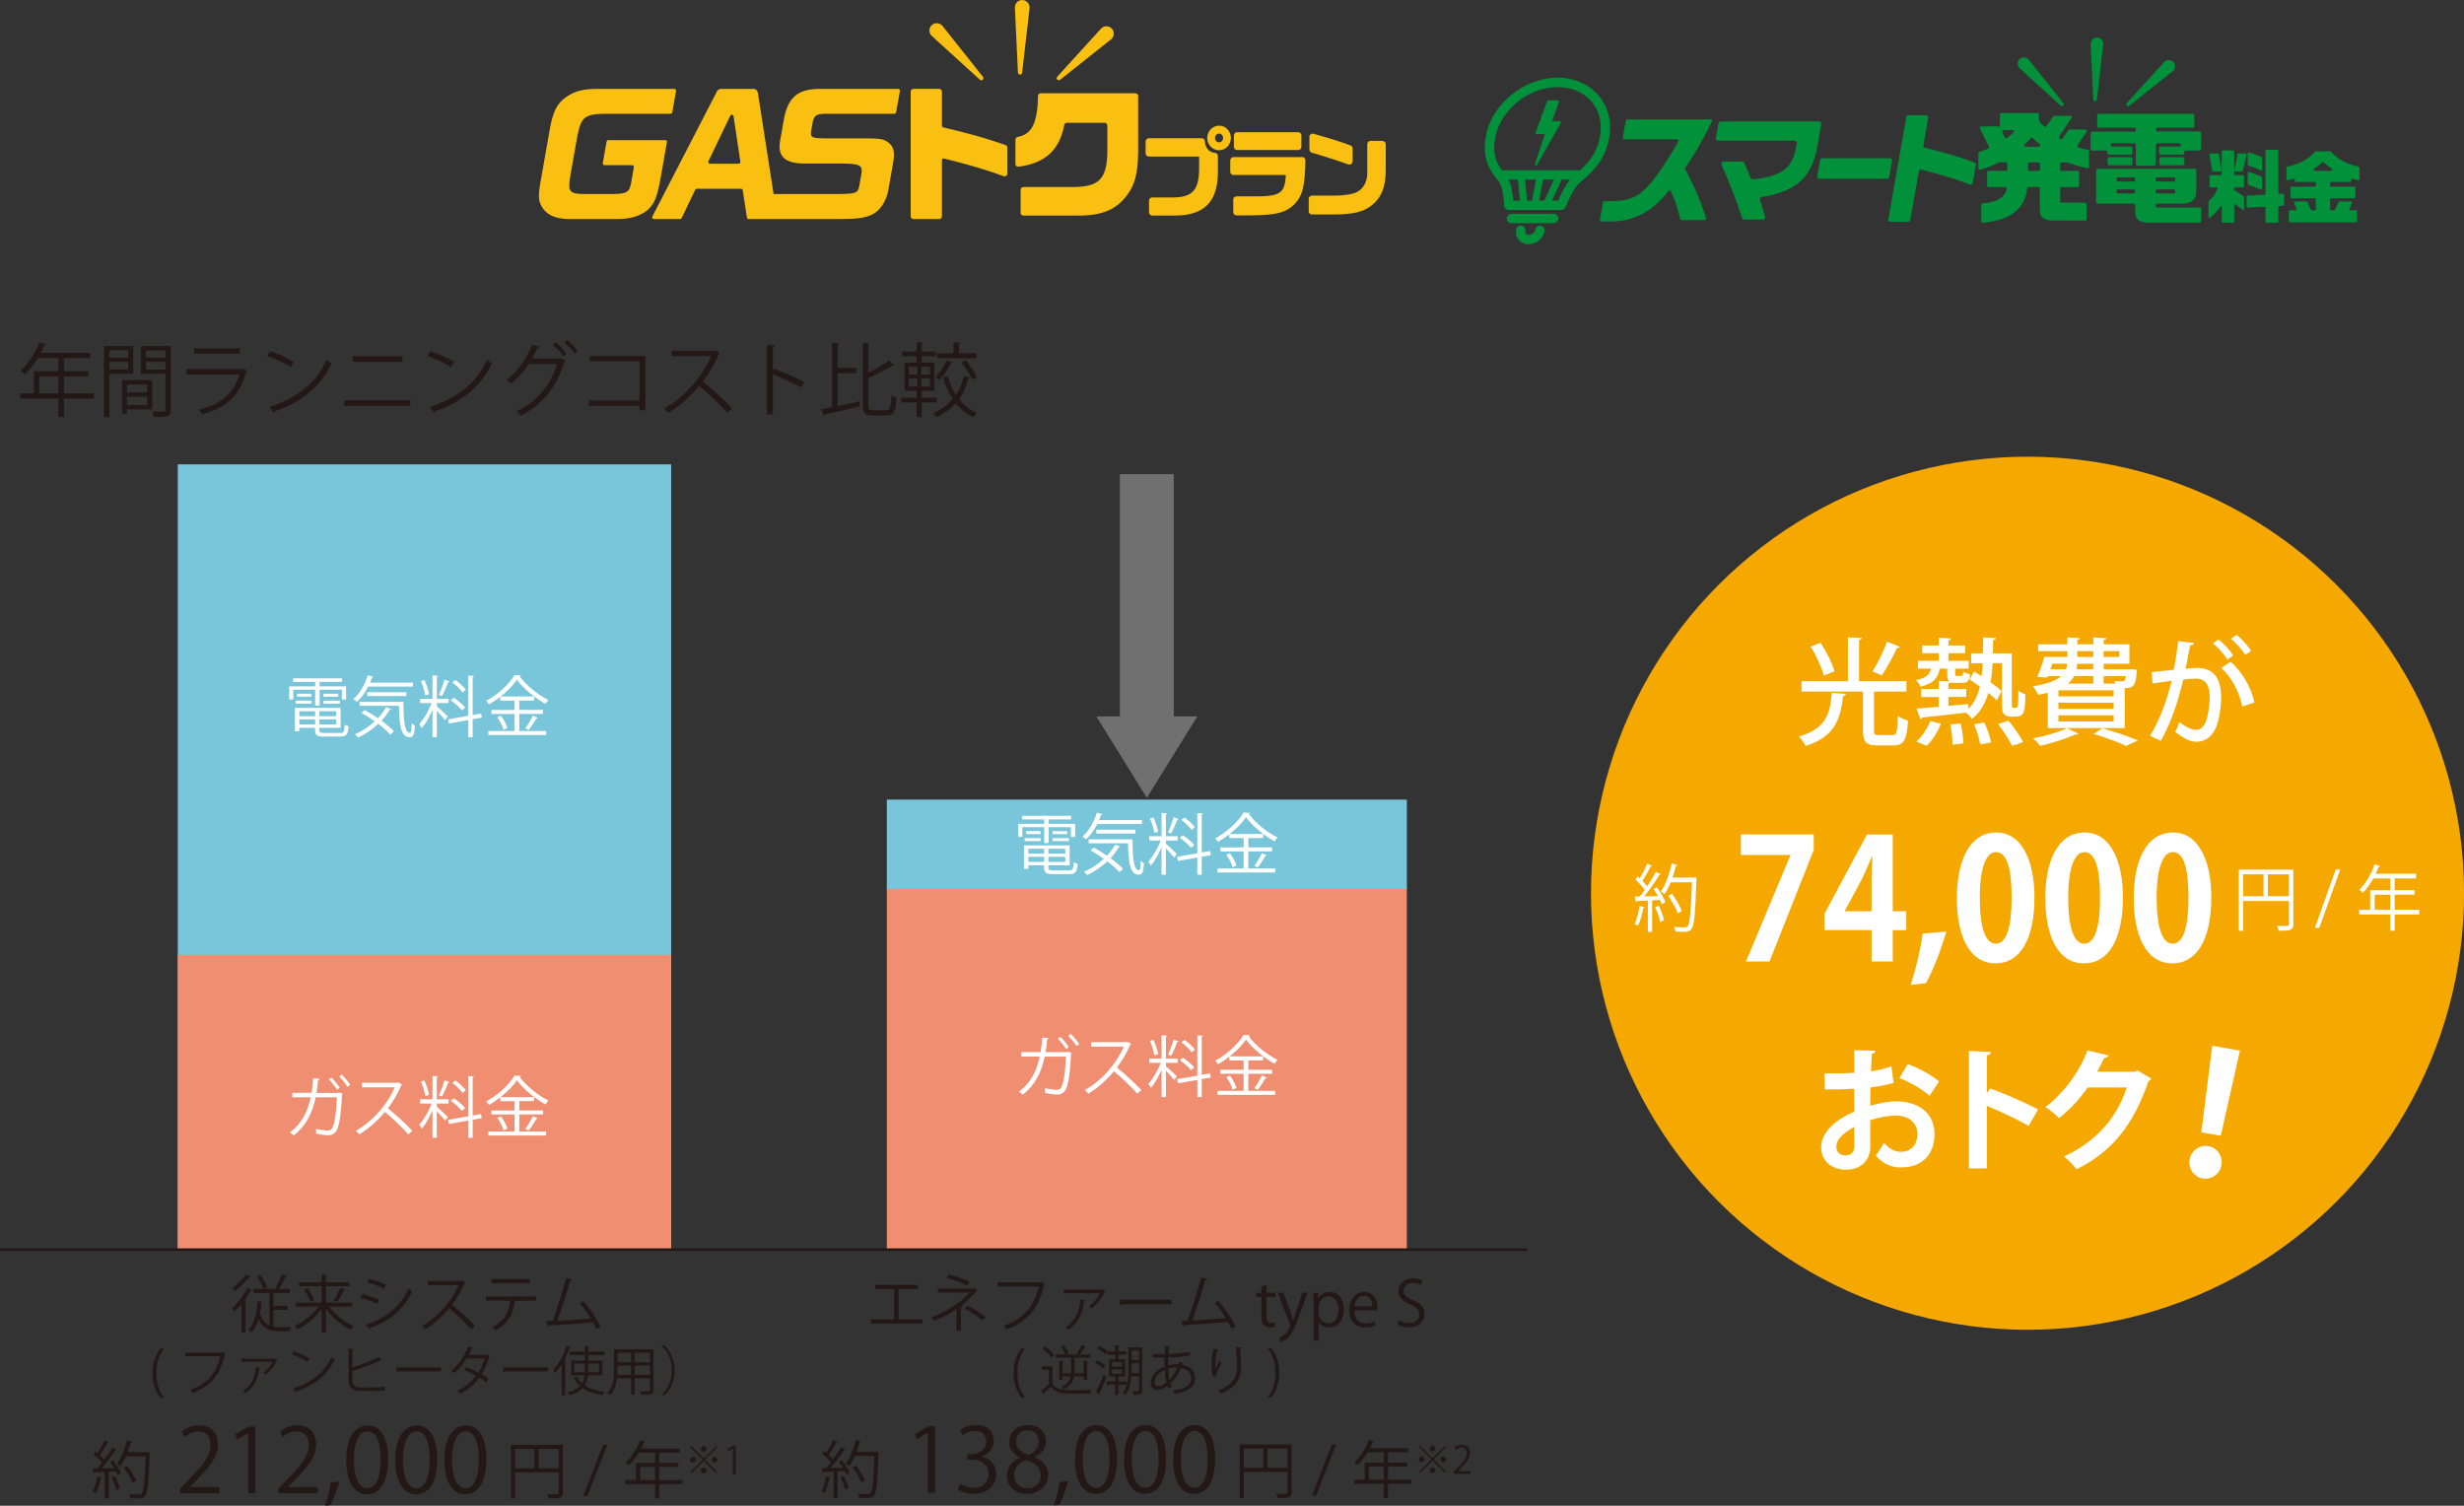 <?xml version="1.0" encoding="UTF-8"?>
<svg id="_レイヤー_2" data-name="レイヤー 2" xmlns="http://www.w3.org/2000/svg" width="510.26" height="311.81" viewBox="0 0 510.26 311.81">
  <rect x="0" y="0" width="510.26" height="311.81" fill="#333333" stroke="none"/>
  <defs>
    <style>
      .cls-1 {
        stroke-width: 11.16px;
      }

      .cls-1, .cls-2 {
        stroke: #717071;
        stroke-miterlimit: 10;
      }

      .cls-1, .cls-2, .cls-3 {
        fill: none;
      }

      .cls-2 {
        stroke-dasharray: 0 3.78;
        stroke-width: 1.39px;
      }

      .cls-4 {
        fill: #f9bf11;
      }

      .cls-4, .cls-5, .cls-6, .cls-7, .cls-8, .cls-9, .cls-10, .cls-11 {
        stroke-width: 0px;
      }

      .cls-5 {
        fill: #79c5da;
      }

      .cls-6 {
        fill: #717071;
      }

      .cls-7 {
        fill: #231815;
      }

      .cls-8 {
        fill: #fff;
      }

      .cls-9 {
        fill: #ef8e71;
      }

      .cls-10 {
        fill: #f5a900;
      }

      .cls-11 {
        fill: #00913a;
      }

      .cls-3 {
        stroke: #221714;
        stroke-linecap: round;
        stroke-linejoin: round;
        stroke-width: .52px;
      }
    </style>
  </defs>
  <g id="_レイヤー_1-2" data-name="レイヤー 1">
    <g>
      <rect class="cls-5" x="36.82" y="96.16" width="102.17" height="162.62"/>
      <rect class="cls-9" x="36.82" y="197.75" width="102.17" height="61.03"/>
      <line class="cls-2" x1="316.09" y1="97.99" x2="141.34" y2="97.99"/>
      <rect class="cls-9" x="183.65" y="183.78" width="107.69" height="75"/>
      <rect class="cls-5" x="183.65" y="165.59" width="107.69" height="18.49"/>
      <line class="cls-1" x1="237.49" y1="98.19" x2="237.49" y2="151.21"/>
      <polygon class="cls-6" points="227.04 148.36 237.49 165.22 247.95 148.36 227.04 148.36"/>
      <line class="cls-3" x1="316.09" y1="258.78" x2=".26" y2="258.78"/>
      <g>
        <path class="cls-7" d="m19.44,81.45v1.1h-6.21v3.8h-1.13v-3.8h-7.87v-1.1h2.79v-4.57h5.08v-2.72h-4.28c-.8,1.31-1.71,2.49-2.66,3.36-.2-.2-.63-.56-.9-.73,1.54-1.33,3.01-3.62,3.87-5.93l1.41.45c-.07.15-.22.18-.38.15-.22.55-.47,1.08-.75,1.61h10.23v1.1h-5.41v2.72h5.05v1.06h-5.05v3.5h6.21Zm-11.3,0h3.95v-3.5h-3.95v3.5Z"/>
        <path class="cls-7" d="m27.6,77.39h-4.95v8.99h-1.1v-14.72h6.05v5.73Zm-1.06-4.85h-3.89v1.53h3.89v-1.53Zm-3.89,3.97h3.89v-1.59h-3.89v1.59Zm8.87,8.27h-5.23v.88h-1.03v-6.96h6.26v6.08Zm-1.06-5.18h-4.17v1.66h4.17v-1.66Zm-4.17,4.29h4.17v-1.74h-4.17v1.74Zm9.08-12.22v13.16c0,1.48-.65,1.54-3.52,1.54-.03-.32-.22-.85-.38-1.16.53.02,1.06.03,1.48.03,1.21,0,1.31,0,1.31-.42v-7.41h-5.08v-5.75h6.19Zm-1.11.88h-4v1.53h4v-1.53Zm-4,3.99h4v-1.61h-4v1.61Z"/>
        <path class="cls-7" d="m51.22,76.79c-.03.07-.12.13-.22.17-1.36,5.02-4.14,7.46-9.1,8.84-.15-.3-.47-.71-.7-.96,4.52-1.13,7.32-3.45,8.37-7.31h-11v-1.13h11.49l.17-.1.98.5Zm-1.56-3.55h-9.47v-1.1h9.47v1.1Z"/>
        <path class="cls-7" d="m55.88,72.73c1.73.55,3.72,1.41,4.95,2.26l-.63,1.05c-1.2-.85-3.16-1.73-4.85-2.31l.53-1Zm-.07,11.51c5.9-1.83,9.82-5.13,11.81-9.73.35.28.73.5,1.08.68-2.08,4.55-6.13,8.09-11.76,9.97-.02.15-.12.32-.23.38l-.9-1.3Z"/>
        <path class="cls-7" d="m84.97,82.9v1.13h-13.7v-1.13h13.7Zm-1.63-9.12v1.15h-10.32v-1.15h10.32Z"/>
        <path class="cls-7" d="m89.08,72.73c1.73.55,3.72,1.41,4.95,2.26l-.63,1.05c-1.2-.85-3.16-1.73-4.85-2.31l.53-1Zm-.07,11.51c5.9-1.83,9.82-5.13,11.81-9.73.35.28.73.5,1.08.68-2.08,4.55-6.13,8.09-11.76,9.97-.02.15-.12.32-.23.38l-.9-1.3Z"/>
        <path class="cls-7" d="m117.12,74.69c-.07.1-.15.18-.25.25-1.76,5.5-4.48,8.82-8.99,11.11-.18-.28-.52-.66-.85-.91,4.27-2.08,6.94-5.27,8.35-9.78h-5.86c-.96,1.49-2.19,2.89-3.67,4.05-.22-.23-.62-.55-.93-.75,2.26-1.69,4.14-4.32,5.27-7.28l1.56.43c-.05.17-.25.23-.47.22-.33.75-.71,1.55-1.1,2.21h5.78l.2-.1.95.55Zm-2.06-3.82c.78.63,1.69,1.64,2.18,2.36l-.61.53c-.5-.76-1.4-1.74-2.14-2.36l.58-.53Zm2.41-.48c.78.63,1.69,1.63,2.18,2.36l-.61.51c-.5-.75-1.36-1.71-2.14-2.34l.58-.53Z"/>
        <path class="cls-7" d="m133.64,73.71v11.24h-1.21v-.91h-10.46v-1.11h10.46v-8.11h-10.3v-1.11h11.51Z"/>
        <path class="cls-7" d="m149.09,73.1c-.03.08-.12.15-.22.18-.9,2.11-1.96,3.94-3.32,5.71,1.81,1.45,4.53,3.92,6.08,5.63l-1.01.88c-1.46-1.69-4.14-4.22-5.83-5.58-1.46,1.78-3.99,4.2-6.4,5.58-.18-.25-.58-.67-.86-.9,4.6-2.52,8.24-7.24,9.73-10.85h-8.16v-1.13h8.8l.22-.08.96.55Z"/>
        <path class="cls-7" d="m165.89,80.23c-1.69-.91-4.02-1.99-5.83-2.71v8.31h-1.25v-14.43l1.68.1c-.02.18-.15.3-.43.35v4.85l.25-.35c1.94.71,4.52,1.86,6.25,2.77l-.66,1.11Z"/>
        <path class="cls-7" d="m173.47,77.25v6.83c1.45-.3,3.02-.63,4.53-.96l.08,1.01c-2.66.66-5.48,1.31-7.29,1.71-.02.13-.12.22-.23.25l-.53-1.34c.66-.12,1.44-.27,2.29-.43v-13.3l1.48.1c-.02.12-.12.18-.33.22v4.83h3.85v1.1h-3.85Zm6.33,6.61c0,.93.15,1.1.98,1.1h2.77c.83,0,.93-.61,1.05-3.09.28.22.73.42,1.05.5-.15,2.72-.47,3.65-2.03,3.65h-2.92c-1.59,0-2.03-.45-2.03-2.19v-12.82l1.46.1c-.02.12-.1.18-.33.22v5.86c1.61-.76,3.29-1.71,4.32-2.54l1,1s-.17.08-.35.05c-1.2.83-3.16,1.79-4.97,2.59v5.58Z"/>
        <path class="cls-7" d="m194,83.36h-3.12v3.02h-1.03v-3.02h-3.17v-1.01h3.17v-1.43h-2.52v-5.83h2.52v-1.3h-3.01v-1h3.01v-1.88l1.34.08c-.02.12-.12.18-.32.22v1.58h2.92v1h-2.92v1.3h2.61v5.83h-2.61v1.43h3.12v1.01Zm-5.8-7.39v1.61h1.73v-1.61h-1.73Zm0,2.44v1.64h1.73v-1.64h-1.73Zm4.37-.83v-1.61h-1.79v1.61h1.79Zm0,2.47v-1.64h-1.79v1.64h1.79Zm3.7-2.11c.4,1.39.96,2.69,1.69,3.82.76-1.11,1.3-2.41,1.63-3.87l1.31.25c-.03.12-.15.2-.37.22-.4,1.63-1.03,3.07-1.91,4.3,1,1.26,2.24,2.24,3.7,2.82-.23.22-.57.63-.73.93-1.45-.65-2.66-1.64-3.65-2.89-1.05,1.16-2.34,2.11-3.95,2.86-.15-.23-.5-.65-.73-.83,1.64-.73,2.99-1.69,4.04-2.91-.86-1.3-1.53-2.81-2.01-4.47l.98-.23Zm1-2.91c-.05.12-.18.17-.35.15-.56,1.26-1.48,2.62-2.39,3.49-.2-.17-.58-.45-.83-.6.88-.8,1.76-2.13,2.29-3.44l1.28.4Zm4.88-1.88v1.03h-8.12v-1.03h3.42v-2.26l1.43.08c-.02.12-.1.2-.32.23v1.94h3.59Zm-.81,5.48c-.4-.96-1.36-2.46-2.23-3.57l.9-.45c.88,1.1,1.88,2.56,2.29,3.51l-.96.51Z"/>
      </g>
      <g>
        <path class="cls-8" d="m70.95,226.48c-.01.06-.05.12-.11.17-.19,3.98-.58,6.45-1.12,7.43-.55.99-1.41,1.01-1.81,1.01-.52,0-1.5-.12-2.45-.33.01-.28-.01-.69-.04-.97,1.03.22,2.1.33,2.41.33.5,0,.77-.12,1.05-.65.43-.83.76-3.13.9-6.23h-4.4c-.7,3.29-2.07,6-4.55,7.89-.18-.18-.54-.45-.79-.62,2.37-1.78,3.63-4.12,4.3-7.28h-3.8v-.92h3.98c.17-.96.26-1.86.33-3.02l1.36.12c-.01.14-.15.22-.34.25-.08,1.01-.17,1.78-.32,2.66h4.48l.21-.08.7.25Zm-2.33-3.32c.62.55,1.36,1.49,1.74,2.12l-.55.39c-.35-.58-1.13-1.58-1.71-2.14l.52-.37Zm2.15-.61c.61.58,1.38,1.49,1.75,2.11l-.57.39c-.34-.58-1.13-1.56-1.7-2.11l.51-.39Z"/>
        <path class="cls-8" d="m83.27,224.62c-.03.07-.1.12-.18.15-.74,1.75-1.63,3.27-2.76,4.74,1.5,1.2,3.76,3.25,5.05,4.67l-.84.73c-1.21-1.41-3.43-3.5-4.84-4.63-1.21,1.48-3.31,3.49-5.31,4.63-.15-.21-.48-.55-.72-.74,3.82-2.1,6.84-6.01,8.08-9h-6.77v-.94h7.31l.18-.07.8.45Z"/>
        <path class="cls-8" d="m90.47,228.53v.67c.48.39,1.94,1.78,2.27,2.12l-.57.76c-.29-.43-1.1-1.32-1.71-1.94v5.46h-.9v-5.65c-.62,1.45-1.45,2.92-2.23,3.79-.1-.26-.33-.66-.5-.88.92-.96,1.97-2.74,2.54-4.33h-2.36v-.88h2.55v-4.84l1.16.08c-.01.1-.08.15-.26.18v4.58h2.44v.88h-2.44Zm-2.59-4.76c.45.94.85,2.16.98,2.96l-.79.22c-.12-.8-.5-2.04-.92-2.98l.73-.21Zm5.22.29c-.04.08-.14.14-.28.14-.32.84-.85,2.1-1.28,2.87-.15-.05-.51-.22-.65-.26.4-.81.91-2.16,1.16-3.1l1.05.36Zm6.67,7.5l-1.89.33v3.72h-.91v-3.56l-4.01.72-.17-.87,4.18-.73v-8.34l1.19.08c-.01.1-.08.17-.28.19v7.9l1.74-.3.15.85Zm-5.79-4.12c.87.57,1.88,1.42,2.36,2.03-.55.44-.61.51-.68.58-.47-.61-1.46-1.49-2.33-2.08l.65-.52Zm.36-3.67c.8.58,1.71,1.42,2.12,2.01l-.69.55c-.4-.61-1.3-1.48-2.1-2.07l.66-.5Z"/>
        <path class="cls-8" d="m107.53,230.8v3.53h5.57v.83h-11.97v-.83h5.43v-3.53h-4.81v-.83h4.81v-1.93h-2.96v-.79c-.74.58-1.54,1.12-2.34,1.57-.14-.21-.39-.54-.58-.73,2.41-1.28,4.78-3.49,5.87-5.35l1.35.08c-.03.11-.14.18-.28.21,1.34,1.85,3.82,3.85,5.96,4.88-.22.23-.45.54-.62.81-2.15-1.19-4.62-3.2-5.91-5.02-.73,1.12-1.96,2.37-3.38,3.49h6.93v.84h-3.07v1.93h4.92v.83h-4.92Zm-3.25,3.29c-.18-.7-.73-1.79-1.3-2.61l.76-.29c.58.77,1.16,1.85,1.35,2.55l-.81.35Zm7.09-2.48c-.04.08-.15.12-.3.11-.4.72-1.06,1.74-1.59,2.4l-.69-.35c.51-.69,1.19-1.82,1.54-2.62l1.03.45Z"/>
      </g>
      <g>
        <path class="cls-8" d="m221.92,218.05c-.01.06-.05.12-.11.17-.19,3.98-.58,6.45-1.12,7.43-.55.99-1.41,1.01-1.81,1.01-.52,0-1.5-.12-2.45-.33.01-.28-.01-.69-.04-.97,1.03.22,2.1.33,2.41.33.5,0,.77-.12,1.05-.65.43-.83.76-3.13.9-6.23h-4.4c-.7,3.29-2.07,6-4.55,7.89-.18-.18-.54-.46-.79-.62,2.37-1.78,3.63-4.12,4.3-7.28h-3.8v-.92h3.98c.17-.97.26-1.86.33-3.02l1.36.12c-.01.14-.15.22-.34.25-.08,1.01-.17,1.78-.32,2.66h4.48l.21-.08.7.25Zm-2.33-3.32c.62.55,1.36,1.49,1.74,2.12l-.55.39c-.35-.58-1.13-1.59-1.71-2.14l.52-.37Zm2.15-.61c.61.58,1.38,1.49,1.75,2.11l-.57.39c-.34-.58-1.13-1.56-1.7-2.11l.51-.39Z"/>
        <path class="cls-8" d="m234.24,216.19c-.03.07-.1.12-.18.15-.74,1.75-1.63,3.27-2.76,4.74,1.5,1.2,3.76,3.25,5.05,4.67l-.84.73c-1.21-1.41-3.43-3.5-4.84-4.63-1.21,1.48-3.31,3.49-5.31,4.63-.15-.21-.48-.55-.72-.74,3.82-2.1,6.84-6.01,8.08-9h-6.77v-.94h7.31l.18-.07.8.45Z"/>
        <path class="cls-8" d="m241.45,220.11v.67c.48.39,1.94,1.78,2.27,2.12l-.57.76c-.29-.43-1.1-1.32-1.71-1.94v5.46h-.9v-5.65c-.62,1.45-1.45,2.92-2.23,3.79-.1-.26-.33-.66-.5-.88.92-.97,1.97-2.74,2.54-4.33h-2.36v-.88h2.55v-4.84l1.16.08c-.01.1-.08.15-.26.18v4.58h2.44v.88h-2.44Zm-2.59-4.76c.45.94.85,2.16.98,2.96l-.79.22c-.12-.8-.5-2.04-.92-2.98l.73-.21Zm5.22.29c-.04.08-.14.14-.27.14-.32.84-.86,2.1-1.28,2.87-.15-.05-.51-.22-.65-.26.4-.81.91-2.16,1.16-3.1l1.05.36Zm6.67,7.5l-1.89.33v3.72h-.91v-3.56l-4.01.72-.17-.87,4.18-.73v-8.34l1.19.08c-.01.1-.08.17-.28.19v7.9l1.74-.3.15.85Zm-5.79-4.12c.87.57,1.88,1.42,2.36,2.03-.55.44-.61.51-.68.58-.47-.61-1.46-1.49-2.33-2.08l.65-.52Zm.36-3.67c.8.58,1.71,1.42,2.12,2.01l-.69.55c-.4-.61-1.3-1.48-2.1-2.07l.66-.5Z"/>
        <path class="cls-8" d="m258.51,222.37v3.53h5.57v.83h-11.97v-.83h5.43v-3.53h-4.81v-.83h4.81v-1.93h-2.96v-.79c-.75.58-1.54,1.12-2.34,1.57-.14-.21-.39-.54-.58-.73,2.41-1.28,4.78-3.49,5.87-5.35l1.35.08c-.03.11-.14.18-.28.21,1.34,1.85,3.82,3.85,5.96,4.88-.22.23-.45.54-.62.81-2.15-1.19-4.62-3.2-5.91-5.02-.73,1.12-1.96,2.37-3.38,3.49h6.93v.84h-3.07v1.93h4.92v.83h-4.92Zm-3.25,3.29c-.18-.7-.73-1.79-1.3-2.61l.76-.29c.58.77,1.16,1.85,1.35,2.55l-.81.35Zm7.09-2.48c-.04.08-.15.12-.3.11-.4.72-1.06,1.74-1.59,2.4l-.69-.35c.51-.69,1.19-1.82,1.54-2.62l1.03.45Z"/>
      </g>
      <g>
        <path class="cls-7" d="m181.24,266.07h8.83v.88h-3.98v6.26h4.91v.88h-10.67v-.88h4.83v-6.26h-3.93v-.88Z"/>
        <path class="cls-7" d="m202.43,267.23c-.04.07-.12.1-.23.12-.83,1.03-1.94,2.14-3.13,3.06l.21.05c-.03.06-.12.17-.28.18v4.92h-.92v-4.48c-1.32.9-3.02,1.82-4.61,2.45-.06-.09-.49-.62-.59-.72,3.13-1.16,6.1-3.09,7.87-5.15h-6.53v-.84h7.4l.14-.09.69.5Zm-2.13-1.01c-1.12-.59-2.88-1.18-4.25-1.56l.43-.75c1.38.34,3.13.96,4.3,1.52l-.48.79Zm.09,4.15c1.29.67,2.84,1.64,3.77,2.38l-.66.7c-.86-.72-2.47-1.77-3.71-2.43l.59-.65Z"/>
        <path class="cls-7" d="m216.4,265.86c-.04.06-.09.12-.17.14-1.02,4.9-3.55,7.8-7.78,9.29-.14-.22-.43-.57-.59-.75,4-1.3,6.46-4.18,7.23-8.1h-8.45v-.87h8.78l.18-.12.79.4Z"/>
        <path class="cls-7" d="m228.91,267.43s-.08.08-.13.09c-.56,1.27-1.67,2.63-2.64,3.44-.14-.13-.45-.35-.63-.46.92-.67,1.9-1.86,2.22-2.69h-7.48v-.74h7.87l.1-.06.68.43Zm-4.15,1.86c-.02.08-.1.15-.25.18-.28,2.31-1.15,4.49-3.25,5.9-.15-.13-.47-.37-.67-.49,2.12-1.36,2.89-3.23,3.14-5.73l1.03.14Z"/>
        <path class="cls-7" d="m231.83,269.16h10.78v.92h-10.29c-.08.13-.25.22-.41.25l-.08-1.16Z"/>
        <path class="cls-7" d="m254.99,275.12c-.19-.44-.43-.9-.69-1.37-2.69.28-7.1.56-9.08.66-.04.13-.13.23-.25.26l-.35-1.16c.39-.01.85-.03,1.36-.05.85-2.48,2.08-6.34,2.79-8.92l1.25.34c-.05.12-.18.18-.37.18-.71,2.38-1.82,5.84-2.71,8.37,2.14-.09,5.2-.31,6.91-.47-.67-1.11-1.52-2.29-2.3-3.15l.77-.44c1.36,1.48,2.91,3.94,3.57,5.35l-.9.41Z"/>
        <path class="cls-7" d="m261.23,266.43l1.06-.36v1.64h1.82v.84h-1.82v4.07c0,.89.27,1.38.96,1.38.32,0,.54-.04.72-.1l.06.83c-.23.1-.59.17-1.05.17-1.71,0-1.76-1.55-1.76-2.3v-4.04h-1.09v-.84h1.09v-1.28Z"/>
        <path class="cls-7" d="m270.83,267.71l-1.87,4.98c-.84,2.29-1.43,3.6-2.31,4.43-.59.54-1.18.76-1.43.83l-.3-.9c1.64-.61,2.27-2.39,2.27-2.53,0-.06-.03-.17-.08-.3l-2.49-6.51h1.18l1.54,4.27c.18.49.34,1.05.45,1.47h.04c.12-.43.28-.96.45-1.5l1.42-4.25h1.14Z"/>
        <path class="cls-7" d="m273.02,268.9c.49-.87,1.3-1.36,2.4-1.36,1.67,0,2.87,1.43,2.87,3.59,0,2.58-1.51,3.77-3.06,3.77-.93,0-1.71-.43-2.12-1.12h-.03v3.85h-1.07v-7.66c0-.92-.03-1.63-.05-2.27h.97l.06,1.2h.03Zm.06,3.05c0,1.37,1.02,2.09,1.98,2.09,1.38,0,2.14-1.19,2.14-2.87,0-1.46-.74-2.75-2.11-2.75-1.2,0-2.01,1.16-2.01,2.18v1.34Z"/>
        <path class="cls-7" d="m284.88,274.45c-.4.19-1.14.44-2.21.44-2.05,0-3.28-1.45-3.28-3.55s1.24-3.8,3.14-3.8c2.17,0,2.72,1.99,2.72,3.22,0,.25-.01.43-.03.59h-4.79c.01,1.95,1.12,2.69,2.39,2.69.88,0,1.41-.18,1.85-.36l.21.77Zm-.68-3.9c.01-.96-.39-2.2-1.77-2.2-1.29,0-1.86,1.23-1.96,2.2h3.73Z"/>
        <path class="cls-7" d="m294.3,266.12c-.28-.18-.9-.45-1.73-.45-1.37,0-1.89.84-1.89,1.55,0,.97.59,1.46,1.91,2.01,1.59.67,2.4,1.49,2.4,2.89,0,1.56-1.14,2.76-3.26,2.76-.89,0-1.86-.27-2.35-.62l.3-.89c.53.35,1.32.61,2.12.61,1.32,0,2.09-.71,2.09-1.77,0-.97-.53-1.56-1.81-2.08-1.48-.56-2.49-1.42-2.49-2.78,0-1.5,1.21-2.6,3.01-2.6.93,0,1.64.23,2.01.47l-.32.89Z"/>
        <path class="cls-7" d="m211.52,289.4c-.78-1.03-1.64-2.63-1.64-5.07s.84-4.07,1.64-5.12h.75c-.92,1.23-1.58,2.85-1.58,5.13s.69,3.81,1.58,5.06h-.75Z"/>
        <path class="cls-7" d="m217.94,282.97v3.61c.87,1.31,2.55,1.31,4.54,1.31,1.21,0,2.62-.03,3.48-.09-.09.18-.21.53-.24.75-.77.03-1.99.06-3.09.06-2.29,0-3.88,0-5.01-1.37-.52.49-1.05.98-1.48,1.36.01.09-.02.13-.1.18l-.44-.82c.49-.35,1.08-.85,1.61-1.33v-2.96h-1.46v-.71h2.19Zm-1.51-4.16c.7.51,1.5,1.26,1.86,1.82l-.6.49c-.33-.56-1.12-1.35-1.82-1.88l.56-.43Zm5.36,5.54c.01-.14.01-.29.01-.43v-2.77h-3.17v-.66h1.98c-.17-.48-.55-1.14-.96-1.64l.62-.25c.42.49.85,1.17,1.01,1.65l-.52.24h2.72c-.16-.07-.39-.17-.51-.2.35-.47.8-1.23,1.03-1.73l.91.3c-.03.09-.13.11-.23.1-.28.45-.72,1.11-1.08,1.54h2.2v.66h-3.26v2.77c0,.14,0,.29-.01.43h1.89v-2.55l.93.06c-.01.08-.07.13-.22.15v3.73h-.71v-.7h-1.97c-.19,1.05-.74,2.07-2.21,2.65-.09-.16-.3-.42-.44-.56,1.27-.43,1.75-1.25,1.92-2.09h-1.68v.7h-.7v-3.93l.92.06c-.01.08-.08.13-.22.14v2.35h1.77Z"/>
        <path class="cls-7" d="m227.14,281.67c.63.3,1.4.76,1.78,1.13l-.44.61c-.37-.38-1.12-.88-1.76-1.21l.42-.53Zm-.19,6.6c.45-.86,1.11-2.33,1.58-3.58l.59.4c-.42,1.16-.99,2.53-1.41,3.36.04.07.07.12.07.18,0,.03-.01.08-.03.11l-.79-.46Zm.69-9.59c.62.32,1.36.83,1.71,1.21l-.45.59c-.34-.4-1.08-.93-1.7-1.27l.44-.53Zm5.66,8.05h-1.67v2.1h-.69v-2.1h-1.78v-.66h1.78v-1h-1.28v-3.57h1.28v-.98h-1.56v-.65h1.56v-1.3l.9.05c-.01.08-.08.13-.21.14v1.11h1.63v.65h-1.63v.98h1.34v3.57h-1.34v1h1.67v.66Zm-3.02-4.64v.92h2.05v-.92h-2.05Zm0,1.47v.94h2.05v-.94h-2.05Zm6.26-4.56v8.92c0,.82-.31.94-1.81.92-.03-.19-.13-.52-.23-.72.28.01.53.01.74.01.56,0,.63,0,.63-.22v-2.92h-1.57c-.11,1.36-.42,2.81-1.23,3.86-.12-.12-.4-.33-.56-.41,1.07-1.38,1.17-3.39,1.17-4.98v-4.45h2.86Zm-2.19,4.45c0,.27,0,.55-.01.85h1.53v-2h-1.51v1.15Zm1.51-3.78h-1.51v1.96h1.51v-1.96Z"/>
        <path class="cls-7" d="m244.92,282.18c-.03.14-.07.29-.11.42,1.95.34,2.66,1.56,2.66,2.86,0,1.76-1.5,2.82-4.27,3.13-.04-.15-.2-.49-.3-.66,2.29-.22,3.76-1.02,3.76-2.44v-.08c-.05-1.28-.92-1.91-2.1-2.11-.47,1.25-1.28,2.41-2.2,3.25.08.23.18.43.29.6l-.65.41c-.1-.15-.19-.34-.27-.55-.88.65-1.59.83-2.09.83-.88,0-1.34-.65-1.34-1.47,0-1.53,1.26-2.74,2.86-3.38-.02-.57-.02-1.2-.01-1.86-1.87,0-2.07,0-2.43-.02l-.02-.73c.56.03,1.53.03,2.48.03.01-.51.03-1.13.05-1.65l1.11.08c-.01.11-.12.2-.29.22-.03.41-.06.92-.09,1.33,1.2-.03,3.32-.18,4.43-.46l.1.75c-1.17.29-3.3.4-4.56.43-.02.57-.03,1.13-.02,1.65.77-.24,1.47-.25,1.66-.25.17,0,.31,0,.45.01.04-.18.08-.34.11-.52l.78.2Zm-3.39,4.12c-.18-.68-.28-1.56-.32-2.59-1.21.53-2.14,1.45-2.14,2.52,0,.65.36.87.76.85.52-.01,1.12-.31,1.7-.79Zm2.27-3.11c-.18-.01-1.04-.03-1.87.27.02.89.1,1.66.25,2.28.66-.67,1.26-1.57,1.61-2.54Z"/>
        <path class="cls-7" d="m251.19,285.07c-.21-.6-.31-1.46-.32-2.08,0-1.04.11-2.24.37-3.65l1.11.19c-.04.14-.18.18-.32.19-.22.92-.38,2.32-.38,3.22,0,.24.01.44.03.6.22-.54.63-1.29.86-1.71.1.14.32.38.43.49-.82,1.47-1.06,1.89-1.06,2.35,0,.09.01.18.03.28l-.76.13Zm5.92-6.01c-.01.13-.1.19-.29.24.08.96.19,2.56.19,3.84-.01,2.13-.79,4.06-4.11,5.44-.12-.18-.39-.48-.55-.64,3.02-1.15,3.83-2.97,3.83-4.79,0-1.36-.13-2.96-.25-4.15l1.19.06Z"/>
        <path class="cls-7" d="m263.29,279.21c.79,1.03,1.63,2.63,1.63,5.09s-.83,4.03-1.63,5.1h-.75c.9-1.23,1.58-2.85,1.58-5.11s-.67-3.84-1.58-5.08h.75Z"/>
        <path class="cls-7" d="m172.03,305.93c-.03.08-.1.13-.26.13-.21,1.1-.57,2.34-1.01,3.1-.15-.1-.47-.25-.66-.34.43-.72.75-1.96.96-3.14l.97.25Zm1.43-7.3c-.06.09-.17.12-.27.1-.4.75-1.05,1.8-1.59,2.53.35.34.67.67.9.97.63-.88,1.24-1.79,1.67-2.54l.93.44c-.04.08-.14.1-.28.1-.72,1.12-1.86,2.65-2.87,3.77.83-.01,1.72-.03,2.62-.05-.26-.43-.56-.87-.85-1.23.36-.19.5-.26.63-.34.66.81,1.36,1.9,1.63,2.61l-.67.39c-.09-.22-.21-.48-.36-.76l-1.5.08v5.53h-.81v-5.49c-.8.03-1.52.06-2.09.08-.03.1-.1.15-.19.17l-.23-.97h.97c.31-.35.63-.74.96-1.16-.41-.55-1.15-1.28-1.78-1.79l.43-.56c.13.1.26.21.4.31.5-.75,1.1-1.82,1.43-2.58l.94.4Zm1.54,9.85c-.14-.7-.55-1.78-.96-2.6l.7-.25c.41.81.84,1.87,1.01,2.57l-.75.27Zm6.48-7.81l.47.05c0,.08-.01.19-.03.28-.21,6.06-.41,8.09-.93,8.72-.35.43-.7.5-1.59.5-.44,0-.97-.01-1.49-.05-.03-.25-.12-.59-.28-.83.89.08,1.7.09,2.03.09.26,0,.43-.04.57-.21.43-.45.65-2.45.84-7.71h-4.05c-.35.8-.75,1.52-1.16,2.08-.17-.13-.49-.35-.71-.47.87-1.12,1.61-3.05,2.07-4.92l1.09.28c-.03.12-.14.15-.28.14-.18.68-.4,1.37-.66,2.04h4.13Zm-4.22,2.85c.75.94,1.55,2.2,1.86,3.04l-.76.41c-.3-.83-1.07-2.13-1.81-3.09l.71-.36Z"/>
        <path class="cls-7" d="m192.14,309.13v-12.37h-.04l-2.27,1.31-.37-1.14,2.86-1.6h1.31v13.81h-1.49Z"/>
        <path class="cls-7" d="m203.3,301.66c1.62.28,3.01,1.59,3.01,3.58,0,2.2-1.59,4.11-4.68,4.11-1.38,0-2.64-.44-3.26-.89l.46-1.18c.5.33,1.61.83,2.82.83,2.32,0,3.08-1.62,3.08-2.9,0-2.03-1.71-2.95-3.52-2.95h-.9v-1.14h.9c1.33,0,3.04-.83,3.04-2.56,0-1.2-.72-2.23-2.38-2.23-1.01,0-1.97.5-2.53.9l-.46-1.12c.66-.52,1.96-1.03,3.28-1.03,2.53,0,3.65,1.6,3.65,3.26,0,1.42-.9,2.69-2.51,3.26v.06Z"/>
        <path class="cls-7" d="m211.14,301.81c-1.49-.72-2.16-1.94-2.16-3.12,0-2.14,1.68-3.6,3.91-3.6,2.51,0,3.71,1.7,3.71,3.36,0,1.18-.63,2.47-2.27,3.27v.07c1.7.72,2.75,1.96,2.75,3.61,0,2.34-1.92,3.95-4.35,3.95-2.64,0-4.26-1.68-4.26-3.67,0-1.79,1.07-3.08,2.67-3.8v-.07Zm4.37,3.76c0-1.73-1.16-2.62-2.99-3.21-1.62.54-2.49,1.72-2.49,3.08,0,1.57,1.05,2.77,2.71,2.77,1.77,0,2.77-1.2,2.77-2.64Zm-5.07-7.03c-.02,1.48,1.03,2.29,2.56,2.75,1.2-.46,2.1-1.4,2.1-2.71,0-1.16-.65-2.36-2.27-2.36s-2.4,1.12-2.4,2.32Z"/>
        <path class="cls-7" d="m221.23,306.71c-.46,1.7-1.36,4.02-1.86,4.89l-1.13.13c.42-1.12.98-3.36,1.2-4.81l1.79-.2Z"/>
        <path class="cls-7" d="m222.63,302.27c0-4.83,1.88-7.17,4.46-7.17s4.22,2.47,4.22,6.99c0,4.8-1.68,7.27-4.43,7.27-2.51,0-4.26-2.47-4.26-7.08Zm7.14-.11c0-3.45-.83-5.83-2.77-5.83-1.64,0-2.8,2.19-2.8,5.83s1.01,5.94,2.75,5.94c2.05,0,2.82-2.65,2.82-5.94Z"/>
        <path class="cls-7" d="m232.79,302.27c0-4.83,1.88-7.17,4.46-7.17s4.22,2.47,4.22,6.99c0,4.8-1.68,7.27-4.43,7.27-2.51,0-4.26-2.47-4.26-7.08Zm7.14-.11c0-3.45-.83-5.83-2.77-5.83-1.64,0-2.8,2.19-2.8,5.83s1.01,5.94,2.75,5.94c2.05,0,2.82-2.65,2.82-5.94Z"/>
        <path class="cls-7" d="m242.95,302.27c0-4.83,1.88-7.17,4.46-7.17s4.22,2.47,4.22,6.99c0,4.8-1.68,7.27-4.43,7.27-2.51,0-4.26-2.47-4.26-7.08Zm7.14-.11c0-3.45-.83-5.83-2.77-5.83-1.64,0-2.8,2.19-2.8,5.83s1.01,5.94,2.75,5.94c2.05,0,2.82-2.65,2.82-5.94Z"/>
        <path class="cls-7" d="m267.47,299.13v9.89c0,1.12-.49,1.19-2.89,1.19-.05-.25-.21-.63-.34-.88.46.01.9.03,1.27.03,1.02,0,1.1,0,1.1-.34v-4.21h-9.02v5.42h-.86v-11.11h10.75Zm-9.88.85v3.97h4v-3.97h-4Zm4.87,3.97h4.15v-3.97h-4.15v3.97Z"/>
        <path class="cls-7" d="m272.58,309.71h-.87l4.09-10.58h.89l-4.12,10.58Z"/>
        <path class="cls-7" d="m292.27,306.42v.85h-4.83v2.96h-.88v-2.96h-6.12v-.85h2.17v-3.55h3.95v-2.12h-3.33c-.62,1.02-1.33,1.94-2.07,2.61-.15-.15-.49-.44-.7-.57,1.2-1.03,2.34-2.82,3.01-4.61l1.1.35c-.05.12-.17.14-.3.12-.17.43-.36.84-.58,1.25h7.96v.85h-4.21v2.12h3.93v.83h-3.93v2.72h4.83Zm-8.78,0h3.07v-2.72h-3.07v2.72Z"/>
        <path class="cls-7" d="m294.07,299.38l2.6,2.6,2.6-2.6.23.23-2.6,2.6,2.6,2.6-.23.23-2.6-2.6-2.6,2.6-.23-.23,2.6-2.6-2.6-2.6.23-.23Zm.35,3.42c-.32,0-.59-.27-.59-.59s.27-.59.59-.59.59.27.59.59-.28.59-.59.59Zm1.65-2.83c0-.32.27-.59.59-.59s.59.27.59.59-.27.59-.59.59c-.34,0-.59-.28-.59-.59Zm1.18,4.49c0,.32-.27.59-.59.59s-.59-.27-.59-.59.27-.59.59-.59.59.28.59.59Zm1.65-2.83c.32,0,.59.27.59.59s-.27.59-.59.59-.59-.27-.59-.59c0-.34.28-.59.59-.59Z"/>
        <path class="cls-7" d="m304.55,305.19h-3.49v-.4l.57-.61c1.4-1.42,2.11-2.27,2.11-3.23,0-.63-.27-1.21-1.13-1.21-.47,0-.9.26-1.18.49l-.22-.46c.36-.32.9-.57,1.53-.57,1.19,0,1.66.87,1.66,1.68,0,1.11-.78,2.05-2,3.28l-.46.49v.02h2.6v.54Z"/>
      </g>
      <g>
        <path class="cls-8" d="m216.25,174.58v-3.28h-4.54v2.01h-.84v-2.7h5.38v-.92h-4.59v-.74h10.17v.74h-4.67v.92h5.49v2.7h-.88v-2.01h-4.6v3.28h-.91Zm.85,5.1c0,.47.18.57,1.08.57h3.21c.76,0,.88-.25.97-1.7.21.14.55.26.81.32-.14,1.71-.44,2.14-1.72,2.14h-3.31c-1.49,0-1.92-.25-1.92-1.34v-.48h-3.27v.73h-.9v-4.85h9.46v4.12h-4.41v.5Zm-4.89-5.5v-.62h3.28v.62h-3.28Zm.28-2.06h2.99v.62h-2.99v-.62Zm3.74,3.64h-3.27v1.02h3.27v-1.02Zm-3.27,2.72h3.27v-1.05h-3.27v1.05Zm7.64-1.7v-1.02h-3.49v1.02h3.49Zm-3.49,1.7h3.49v-1.05h-3.49v1.05Zm.84-6.36h3.06v.62h-3.06v-.62Zm0,2.06v-.62h3.41v.62h-3.41Z"/>
        <path class="cls-8" d="m236.48,170.65h-9.26c-.63,1.25-1.43,2.37-2.3,3.16-.18-.17-.54-.43-.77-.57,1.28-1.08,2.37-2.95,2.99-4.94l1.17.32c-.03.1-.14.15-.3.15-.12.36-.26.72-.4,1.06h8.88v.81Zm-9.98,4.85c.88.48,1.83,1.07,2.74,1.7.66-.7,1.24-1.48,1.7-2.29l1.08.41c-.04.11-.19.14-.33.12-.47.81-1.05,1.57-1.71,2.28,1.05.76,1.97,1.53,2.58,2.19l-.74.7c-.58-.66-1.48-1.46-2.5-2.23-1.23,1.16-2.67,2.12-4.18,2.84-.14-.19-.44-.52-.65-.69,1.48-.65,2.9-1.56,4.09-2.69-.9-.63-1.85-1.24-2.74-1.74l.66-.61Zm-1.06-1.68h9.09c.01,3.68.22,6.41,1.32,6.41.29,0,.36-.8.39-2.01.19.21.47.43.66.54-.1,1.76-.29,2.38-1.1,2.38-1.82,0-2.12-2.61-2.21-6.51h-8.15v-.81Zm9.69-1.2h-8.09v-.8h8.09v.8Z"/>
        <path class="cls-8" d="m241.45,174.06v.67c.48.39,1.94,1.78,2.27,2.12l-.57.76c-.29-.43-1.1-1.32-1.71-1.94v5.46h-.9v-5.65c-.62,1.45-1.45,2.92-2.23,3.79-.1-.26-.33-.66-.5-.88.92-.96,1.97-2.74,2.54-4.33h-2.36v-.88h2.55v-4.84l1.16.08c-.01.1-.08.15-.26.18v4.58h2.44v.88h-2.44Zm-2.59-4.76c.45.94.85,2.16.98,2.96l-.79.22c-.12-.8-.5-2.04-.92-2.98l.73-.21Zm5.22.29c-.04.08-.14.14-.27.14-.32.84-.86,2.1-1.28,2.87-.15-.05-.51-.22-.65-.26.4-.81.91-2.16,1.16-3.1l1.05.36Zm6.67,7.5l-1.89.33v3.72h-.91v-3.56l-4.01.72-.17-.87,4.18-.73v-8.34l1.19.08c-.01.1-.08.17-.28.19v7.9l1.74-.3.15.85Zm-5.79-4.12c.87.57,1.88,1.42,2.36,2.03-.55.44-.61.51-.68.58-.47-.61-1.46-1.49-2.33-2.08l.65-.52Zm.36-3.67c.8.58,1.71,1.42,2.12,2.01l-.69.55c-.4-.61-1.3-1.48-2.1-2.07l.66-.5Z"/>
        <path class="cls-8" d="m258.51,176.32v3.53h5.57v.83h-11.97v-.83h5.43v-3.53h-4.81v-.83h4.81v-1.93h-2.96v-.79c-.75.58-1.54,1.12-2.34,1.57-.14-.21-.39-.54-.58-.73,2.41-1.28,4.78-3.49,5.87-5.35l1.35.08c-.03.11-.14.18-.28.21,1.34,1.85,3.82,3.85,5.96,4.88-.22.23-.45.54-.62.81-2.15-1.19-4.62-3.2-5.91-5.02-.73,1.12-1.96,2.37-3.38,3.49h6.93v.84h-3.07v1.93h4.92v.83h-4.92Zm-3.25,3.29c-.18-.7-.73-1.79-1.3-2.61l.76-.29c.58.77,1.16,1.85,1.35,2.55l-.81.35Zm7.09-2.48c-.04.08-.15.12-.3.11-.4.72-1.06,1.74-1.59,2.4l-.69-.35c.51-.69,1.19-1.82,1.54-2.62l1.03.45Z"/>
      </g>
      <g>
        <path class="cls-8" d="m65.27,146.11v-3.28h-4.54v2.01h-.84v-2.7h5.38v-.92h-4.59v-.74h10.17v.74h-4.67v.92h5.49v2.7h-.88v-2.01h-4.6v3.28h-.91Zm.86,5.1c0,.47.18.57,1.08.57h3.21c.76,0,.88-.25.96-1.7.21.14.55.26.81.32-.14,1.71-.44,2.14-1.72,2.14h-3.31c-1.49,0-1.92-.25-1.92-1.34v-.48h-3.27v.73h-.9v-4.85h9.46v4.12h-4.41v.5Zm-4.89-5.5v-.62h3.28v.62h-3.28Zm.28-2.05h2.99v.62h-2.99v-.62Zm3.74,3.64h-3.27v1.02h3.27v-1.02Zm-3.27,2.72h3.27v-1.05h-3.27v1.05Zm7.64-1.7v-1.02h-3.49v1.02h3.49Zm-3.49,1.7h3.49v-1.05h-3.49v1.05Zm.84-6.36h3.06v.62h-3.06v-.62Zm0,2.05v-.62h3.41v.62h-3.41Z"/>
        <path class="cls-8" d="m85.5,142.18h-9.26c-.63,1.25-1.43,2.37-2.3,3.16-.18-.17-.54-.43-.77-.57,1.28-1.08,2.37-2.95,2.99-4.94l1.17.32c-.03.1-.14.15-.3.15-.12.36-.26.72-.4,1.06h8.88v.81Zm-9.98,4.85c.88.48,1.83,1.07,2.74,1.7.66-.7,1.24-1.48,1.7-2.29l1.08.41c-.04.11-.19.14-.33.12-.47.81-1.05,1.57-1.71,2.28,1.05.76,1.97,1.53,2.58,2.19l-.74.7c-.58-.66-1.48-1.46-2.5-2.23-1.23,1.16-2.67,2.12-4.18,2.84-.14-.19-.44-.52-.65-.69,1.48-.65,2.89-1.56,4.09-2.69-.9-.63-1.85-1.24-2.74-1.74l.66-.61Zm-1.06-1.68h9.09c.01,3.68.22,6.41,1.32,6.41.29,0,.36-.8.39-2.01.19.21.47.43.66.54-.1,1.76-.29,2.38-1.1,2.38-1.82,0-2.12-2.61-2.21-6.51h-8.15v-.81Zm9.69-1.2h-8.09v-.8h8.09v.8Z"/>
        <path class="cls-8" d="m90.47,145.59v.67c.48.39,1.94,1.78,2.27,2.12l-.57.76c-.29-.43-1.1-1.32-1.71-1.94v5.46h-.9v-5.65c-.62,1.45-1.45,2.92-2.23,3.79-.1-.26-.33-.66-.5-.88.92-.96,1.97-2.74,2.54-4.33h-2.36v-.88h2.55v-4.84l1.16.08c-.01.1-.08.15-.26.18v4.58h2.44v.88h-2.44Zm-2.59-4.76c.45.94.85,2.16.98,2.96l-.79.22c-.12-.8-.5-2.04-.92-2.98l.73-.21Zm5.22.29c-.04.08-.14.14-.28.14-.32.84-.85,2.1-1.28,2.87-.15-.05-.51-.22-.65-.26.4-.81.91-2.16,1.16-3.1l1.05.36Zm6.67,7.5l-1.89.33v3.72h-.91v-3.56l-4.01.72-.17-.87,4.18-.73v-8.34l1.19.08c-.01.1-.08.17-.28.19v7.9l1.74-.3.15.85Zm-5.79-4.12c.87.57,1.88,1.42,2.36,2.03-.55.44-.61.51-.68.58-.47-.61-1.46-1.49-2.33-2.08l.65-.52Zm.36-3.67c.8.58,1.71,1.42,2.12,2.01l-.69.55c-.4-.61-1.3-1.48-2.1-2.07l.66-.5Z"/>
        <path class="cls-8" d="m107.53,147.85v3.53h5.57v.83h-11.97v-.83h5.43v-3.53h-4.81v-.83h4.81v-1.93h-2.96v-.79c-.74.58-1.54,1.12-2.34,1.57-.14-.21-.39-.54-.58-.73,2.41-1.28,4.78-3.49,5.87-5.35l1.35.08c-.03.11-.14.18-.28.21,1.34,1.85,3.82,3.85,5.96,4.88-.22.23-.45.54-.62.81-2.15-1.19-4.62-3.2-5.91-5.02-.73,1.12-1.96,2.37-3.38,3.49h6.93v.84h-3.07v1.93h4.92v.83h-4.92Zm-3.25,3.29c-.18-.7-.73-1.79-1.3-2.61l.76-.29c.58.77,1.16,1.85,1.35,2.55l-.81.35Zm7.09-2.48c-.04.08-.15.12-.3.11-.4.72-1.06,1.74-1.59,2.4l-.69-.35c.51-.69,1.19-1.82,1.54-2.62l1.03.45Z"/>
      </g>
      <g>
        <path class="cls-7" d="m50.01,270.05c-.48.59-.98,1.15-1.46,1.61-.1-.18-.34-.57-.49-.75,1.09-.98,2.36-2.61,3.18-4.16l.98.4c-.04.09-.14.12-.3.12-.31.54-.67,1.1-1.05,1.63l.25.09c-.04.08-.1.14-.27.17v6.77h-.84v-5.88Zm1.93-5.7c-.04.08-.16.12-.3.1-.72.89-1.98,2.12-3.02,2.93-.1-.18-.35-.5-.52-.67.98-.74,2.2-1.87,2.83-2.79l1.01.43Zm4.69,6.92v3.47c.37.08.79.1,1.23.1.27,0,2.05,0,2.44-.01-.13.21-.26.61-.28.83h-2.21c-1.98,0-3.37-.49-4.25-2.48-.32,1.14-.81,2.09-1.51,2.76-.15-.17-.44-.43-.63-.56,1.24-1.15,1.72-3.32,1.87-5.89l1.09.14c-.01.09-.09.14-.25.17-.06.72-.14,1.42-.27,2.08.41,1.43,1.07,2.2,1.92,2.6v-6.72h-3.27v-.84h4.99l-.5-.22c.46-.74,1.07-1.95,1.39-2.8l1.01.41c-.04.08-.14.12-.28.12-.34.74-.87,1.77-1.32,2.49h2.21v.84h-3.37v2.69h2.87v.81h-2.87Zm-2.69-7.27c.53.8,1.14,1.86,1.41,2.53l-.76.36c-.26-.68-.87-1.78-1.37-2.6l.72-.3Z"/>
        <path class="cls-7" d="m72.88,270.58h-4.7c1.21,1.64,3.2,3.24,5,4.03-.21.17-.49.52-.63.76-1.8-.89-3.75-2.57-5.04-4.35v4.9h-.9v-4.82c-1.29,1.76-3.2,3.34-4.97,4.22-.14-.22-.41-.56-.63-.74,1.8-.78,3.76-2.36,4.97-4h-4.7v-.83h5.33v-3.38h-4.7v-.84h4.7v-1.6l1.16.08c-.01.09-.08.16-.26.18v1.34h4.82v.84h-4.82v3.38h5.37v.83Zm-8.67-.99c-.18-.68-.7-1.76-1.21-2.54l.76-.28c.53.77,1.09,1.81,1.28,2.49l-.83.34Zm7.34-2.52c-.05.08-.14.12-.3.12-.35.72-.94,1.77-1.42,2.45,0-.01-.74-.32-.74-.32.47-.7,1.06-1.85,1.38-2.65l1.07.4Z"/>
        <path class="cls-7" d="m75.03,268c1.16.26,2.61.75,3.47,1.16l-.39.81c-.85-.41-2.34-.93-3.47-1.19l.39-.79Zm.77,6.32c4.2-1.41,7.07-3.64,8.78-7.52.19.17.59.44.79.57-1.73,3.84-4.74,6.23-8.69,7.63.03.12-.04.27-.15.32l-.72-1.01Zm.65-9.52c1.16.31,2.58.83,3.46,1.27l-.43.79c-.92-.47-2.26-.98-3.42-1.31l.39-.75Z"/>
        <path class="cls-7" d="m96.37,265.62c-.03.06-.09.12-.17.14-.7,1.64-1.52,3.06-2.58,4.44,1.41,1.12,3.53,3.05,4.73,4.38l-.79.68c-1.14-1.32-3.22-3.28-4.53-4.34-1.14,1.38-3.1,3.27-4.97,4.34-.14-.19-.45-.52-.67-.7,3.58-1.96,6.41-5.63,7.57-8.43h-6.34v-.88h6.85l.17-.06.75.43Z"/>
        <path class="cls-7" d="m111,269.36h-4.37l.22.06c-.03.08-.12.14-.26.15-.35,2.4-1.23,4.55-3.99,5.9-.16-.17-.48-.48-.7-.65,2.69-1.29,3.44-3.1,3.73-5.48h-5.02v-.87h10.38v.87Zm-1.28-3.64h-7.93v-.87h7.93v.87Z"/>
        <path class="cls-7" d="m123.49,275.2c-.19-.44-.43-.9-.69-1.37-2.69.28-7.1.56-9.08.66-.04.13-.13.23-.25.26l-.35-1.16c.39-.01.85-.03,1.36-.05.85-2.48,2.08-6.34,2.79-8.92l1.25.34c-.05.12-.18.18-.37.18-.71,2.38-1.82,5.84-2.71,8.37,2.14-.09,5.2-.31,6.91-.47-.67-1.11-1.52-2.29-2.3-3.15l.77-.44c1.36,1.48,2.91,3.94,3.57,5.35l-.9.41Z"/>
        <path class="cls-7" d="m33.21,289.47c-.79-1.03-1.64-2.63-1.64-5.07s.84-4.07,1.64-5.12h.75c-.92,1.23-1.58,2.85-1.58,5.13s.69,3.81,1.58,5.06h-.75Z"/>
        <path class="cls-7" d="m46.7,280.36c-.03.06-.08.1-.14.12-.87,4.19-3.04,6.68-6.65,7.95-.12-.19-.37-.49-.51-.64,3.43-1.12,5.53-3.58,6.19-6.93h-7.23v-.74h7.52l.15-.1.67.34Z"/>
        <path class="cls-7" d="m57.42,281.69s-.07.07-.11.08c-.47,1.08-1.43,2.25-2.25,2.94-.12-.11-.39-.3-.54-.4.79-.57,1.63-1.59,1.9-2.3h-6.4v-.63h6.73l.09-.06.59.37Zm-3.55,1.59c-.02.07-.09.13-.21.15-.24,1.98-.98,3.85-2.79,5.05-.13-.11-.4-.32-.57-.42,1.81-1.16,2.48-2.76,2.69-4.91l.88.12Z"/>
        <path class="cls-7" d="m60.81,279.84c1.15.36,2.48.94,3.29,1.5l-.42.7c-.8-.56-2.1-1.15-3.23-1.54l.35-.66Zm-.04,7.66c3.92-1.22,6.53-3.42,7.86-6.48.23.19.49.33.72.45-1.38,3.03-4.08,5.38-7.83,6.63-.01.1-.08.21-.15.25l-.6-.86Z"/>
        <path class="cls-7" d="m77.36,287.31c.44-.01,1.63-.06,2.32-.17.01.24.02.55.04.8-.73.08-1.84.12-2.29.12h-2.76c-1.67,0-2.48-.73-2.48-2.31v-6.44l1.08.07c-.02.11-.1.18-.3.2v3.6c1.68-.51,4.01-1.39,5.48-2.19l.56.76s-.09.03-.13.03c-.05,0-.1-.01-.15-.03-1.34.67-3.86,1.6-5.76,2.18v1.85c0,1.12.54,1.54,1.68,1.54h2.7Z"/>
        <path class="cls-7" d="m82.08,283.17h9.23v.79h-8.81c-.07.11-.21.19-.35.21l-.07-1Z"/>
        <path class="cls-7" d="m101.48,280.81c-.01.05-.07.1-.13.12-.41,1.37-.96,2.63-1.62,3.66.47.28,1.02.62,1.43.92l-.47.73c-.4-.31-.96-.67-1.43-.96-1.02,1.41-2.32,2.55-3.99,3.36-.12-.19-.41-.45-.61-.57,1.61-.75,2.91-1.87,3.91-3.18-.82-.45-1.62-.84-2.44-1.15l.42-.62c.81.29,1.64.66,2.49,1.12.57-.91,1.03-1.87,1.34-2.93h-3.75c-.67,1.13-1.58,2.24-2.55,3.04-.14-.13-.44-.38-.63-.5,1.45-1.11,2.82-3.09,3.48-4.98l1.05.24c-.04.12-.15.15-.3.14-.15.37-.41.91-.62,1.32h3.67l.16-.04.6.3Z"/>
        <path class="cls-7" d="m104.21,283.17h9.23v.79h-8.81c-.07.11-.21.19-.35.21l-.07-1Z"/>
        <path class="cls-7" d="m116.32,282.53c-.42.7-.88,1.31-1.35,1.85-.08-.18-.27-.52-.39-.7,1.06-1.15,2.12-3.06,2.76-4.98l.88.3c-.04.08-.12.11-.25.1-.29.77-.63,1.55-1.02,2.29l.3.08c-.02.07-.08.12-.22.13v7.33h-.72v-6.4Zm8.41,2.28h-2.97c-.08.73-.25,1.44-.66,2.08,1.06.71,2.48,1.14,4.17,1.33-.17.17-.37.48-.47.7-1.67-.23-3.06-.71-4.13-1.46-.57.6-1.43,1.11-2.69,1.48-.08-.17-.3-.46-.45-.62,1.23-.32,2.03-.77,2.56-1.31-.53-.47-.96-1.03-1.28-1.68l.67-.22c.25.51.61.96,1.05,1.35.31-.51.45-1.06.51-1.64h-2.75v-3.06h2.81v-1.16h-3.16v-.69h3.16v-1.18l.95.06c-.01.08-.07.13-.22.15v.97h3.3v.69h-3.3v1.16h2.92v3.06Zm-5.77-.64h2.11c.01-.19.01-.37.01-.55v-1.24h-2.12v1.79Zm5.05-1.79h-2.2v1.24c0,.19,0,.37-.01.55h2.21v-1.79Z"/>
        <path class="cls-7" d="m135.33,279.43v8.4c0,1.02-.49,1.03-2.57,1.01-.03-.19-.16-.52-.27-.72.41.01.81.02,1.13.02.92,0,.97,0,.97-.31v-2.4h-3.18v3.36h-.72v-3.36h-2.91c-.17,1.26-.54,2.55-1.41,3.53-.11-.14-.4-.4-.56-.5,1.24-1.39,1.36-3.38,1.36-4.96v-4.07h8.17Zm-7.44,4.07c0,.39-.01.8-.04,1.23h2.84v-1.93h-2.8v.71Zm2.8-3.36h-2.8v1.96h2.8v-1.96Zm3.9,1.96v-1.96h-3.18v1.96h3.18Zm-3.18,2.63h3.18v-1.93h-3.18v1.93Z"/>
        <path class="cls-7" d="m136.95,288.84c1.21-1.01,2.19-2.85,2.19-5.08s-1.02-4.11-2.19-5.08v-.06h.66c1.13,1.01,2.11,2.86,2.11,5.14s-.98,4.13-2.11,5.14h-.66v-.06Z"/>
        <path class="cls-7" d="m21.11,306c-.03.08-.1.13-.26.13-.21,1.1-.57,2.34-1.01,3.1-.15-.1-.47-.25-.66-.34.43-.72.75-1.96.96-3.14l.97.25Zm1.43-7.3c-.06.09-.17.12-.27.1-.4.75-1.05,1.8-1.59,2.53.35.34.67.67.9.97.63-.88,1.24-1.79,1.67-2.54l.93.44c-.04.08-.14.1-.28.1-.72,1.12-1.86,2.65-2.87,3.77.83-.01,1.72-.03,2.62-.05-.26-.43-.56-.87-.85-1.23.36-.19.5-.26.63-.34.66.81,1.36,1.9,1.63,2.61l-.67.39c-.09-.22-.21-.48-.36-.76l-1.5.08v5.53h-.81v-5.49c-.8.03-1.52.06-2.09.08-.02.1-.1.15-.19.17l-.23-.97h.97c.31-.35.63-.74.96-1.16-.41-.55-1.15-1.28-1.78-1.79l.43-.56c.13.1.26.21.4.31.5-.75,1.1-1.82,1.43-2.58l.94.4Zm1.54,9.85c-.14-.7-.55-1.78-.96-2.6l.7-.25c.41.81.84,1.87,1.01,2.57l-.75.27Zm6.48-7.81l.47.05c0,.08-.01.19-.03.28-.21,6.06-.41,8.09-.93,8.72-.35.43-.7.5-1.59.5-.44,0-.97-.01-1.49-.05-.03-.25-.12-.59-.28-.83.89.08,1.7.09,2.03.09.26,0,.43-.04.57-.21.43-.45.65-2.45.84-7.71h-4.06c-.35.8-.75,1.52-1.16,2.08-.17-.13-.49-.35-.71-.47.87-1.12,1.61-3.05,2.07-4.92l1.09.28c-.03.12-.14.15-.28.14-.18.68-.4,1.37-.66,2.04h4.13Zm-4.22,2.85c.75.94,1.55,2.2,1.86,3.04l-.76.41c-.3-.83-1.07-2.13-1.81-3.09l.71-.36Z"/>
        <path class="cls-7" d="m45.49,309.21h-8.17v-.94l1.35-1.42c3.28-3.32,4.94-5.33,4.94-7.58,0-1.48-.64-2.84-2.64-2.84-1.11,0-2.1.61-2.77,1.14l-.52-1.07c.85-.76,2.1-1.35,3.58-1.35,2.79,0,3.89,2.03,3.89,3.93,0,2.6-1.83,4.81-4.68,7.69l-1.09,1.14v.04h6.1v1.25Z"/>
        <path class="cls-7" d="m51.38,309.21v-12.37h-.04l-2.27,1.31-.37-1.14,2.86-1.6h1.31v13.81h-1.49Z"/>
        <path class="cls-7" d="m65.82,309.21h-8.17v-.94l1.35-1.42c3.28-3.32,4.94-5.33,4.94-7.58,0-1.48-.64-2.84-2.64-2.84-1.11,0-2.1.61-2.77,1.14l-.52-1.07c.85-.76,2.1-1.35,3.58-1.35,2.79,0,3.89,2.03,3.89,3.93,0,2.6-1.83,4.81-4.68,7.69l-1.09,1.14v.04h6.1v1.25Z"/>
        <path class="cls-7" d="m70.3,306.79c-.46,1.7-1.36,4.02-1.86,4.89l-1.13.13c.42-1.12.98-3.36,1.2-4.81l1.79-.2Z"/>
        <path class="cls-7" d="m71.7,302.35c0-4.83,1.88-7.17,4.46-7.17s4.22,2.47,4.22,6.99c0,4.8-1.68,7.27-4.43,7.27-2.51,0-4.26-2.47-4.26-7.08Zm7.14-.11c0-3.45-.83-5.83-2.77-5.83-1.64,0-2.8,2.19-2.8,5.83s1.02,5.94,2.75,5.94c2.05,0,2.82-2.66,2.82-5.94Z"/>
        <path class="cls-7" d="m81.86,302.35c0-4.83,1.88-7.17,4.46-7.17s4.22,2.47,4.22,6.99c0,4.8-1.68,7.27-4.43,7.27-2.51,0-4.26-2.47-4.26-7.08Zm7.14-.11c0-3.45-.83-5.83-2.77-5.83-1.64,0-2.8,2.19-2.8,5.83s1.02,5.94,2.75,5.94c2.05,0,2.82-2.66,2.82-5.94Z"/>
        <path class="cls-7" d="m92.03,302.35c0-4.83,1.88-7.17,4.46-7.17s4.22,2.47,4.22,6.99c0,4.8-1.68,7.27-4.43,7.27-2.51,0-4.26-2.47-4.26-7.08Zm7.14-.11c0-3.45-.83-5.83-2.77-5.83-1.64,0-2.8,2.19-2.8,5.83s1.02,5.94,2.75,5.94c2.05,0,2.82-2.66,2.82-5.94Z"/>
        <path class="cls-7" d="m116.55,299.21v9.89c0,1.12-.49,1.19-2.89,1.19-.05-.25-.21-.63-.34-.88.46.01.9.03,1.27.03,1.02,0,1.1,0,1.1-.34v-4.21h-9.02v5.42h-.86v-11.11h10.75Zm-9.88.85v3.97h4v-3.97h-4Zm4.87,3.97h4.15v-3.97h-4.15v3.97Z"/>
        <path class="cls-7" d="m121.66,309.79h-.87l4.09-10.58h.89l-4.12,10.58Z"/>
        <path class="cls-7" d="m141.35,306.49v.85h-4.83v2.96h-.88v-2.96h-6.12v-.85h2.17v-3.55h3.95v-2.12h-3.33c-.62,1.02-1.33,1.94-2.07,2.61-.15-.15-.49-.44-.7-.57,1.2-1.03,2.34-2.82,3.01-4.61l1.1.35c-.05.12-.17.14-.3.12-.17.43-.36.84-.58,1.25h7.96v.85h-4.21v2.12h3.93v.83h-3.93v2.72h4.83Zm-8.78,0h3.07v-2.72h-3.07v2.72Z"/>
        <path class="cls-7" d="m143.14,299.45l2.6,2.6,2.6-2.6.23.23-2.6,2.6,2.6,2.6-.23.23-2.6-2.6-2.6,2.6-.23-.23,2.6-2.6-2.6-2.6.23-.23Zm.35,3.42c-.32,0-.59-.27-.59-.59s.27-.59.59-.59.59.27.59.59-.28.59-.59.59Zm1.65-2.83c0-.32.27-.59.59-.59s.59.27.59.59-.27.59-.59.59c-.34,0-.59-.28-.59-.59Zm1.18,4.49c0,.32-.27.59-.59.59s-.59-.27-.59-.59.27-.59.59-.59.59.28.59.59Zm1.65-2.83c.32,0,.59.27.59.59s-.27.59-.59.59-.59-.27-.59-.59c0-.34.28-.59.59-.59Z"/>
        <path class="cls-7" d="m151.76,305.27v-5.28h-.02l-.97.56-.16-.49,1.22-.68h.56v5.89h-.64Z"/>
      </g>
      <circle class="cls-10" cx="419.87" cy="184.98" r="90.4" transform="translate(-7.82 351.07) rotate(-45)"/>
      <g>
        <path class="cls-8" d="m382.27,143.73c-.05.22-.24.36-.58.41-.57,4.58-1.53,8.36-7.79,10.35-.24-.6-.89-1.51-1.37-1.97,5.68-1.63,6.45-4.77,6.81-9.06l2.92.26Zm5.8,7.53c0,.82.17.98,1.03.98h2.78c.89,0,1.03-.57,1.15-3.98.48.38,1.46.79,2.09.96-.26,4.07-.84,5.15-3.04,5.15h-3.26c-2.4,0-3.02-.72-3.02-3.12v-8.03h-12.73v-2.16h9.61v-9.08l2.88.14c-.02.22-.19.36-.57.41v8.53h9.8v2.16h-6.45l-.26.07v7.96Zm-11.05-18.14c1.2,1.85,2.44,4.29,2.88,5.92l-2.21.86c-.41-1.58-1.56-4.12-2.71-6.02l2.04-.77Zm10.76,5.9c1.03-1.61,2.3-4.19,3-6.14l2.68,1.08c-.1.17-.31.26-.65.26-.74,1.73-2.09,4.12-3.12,5.66l-1.92-.86Z"/>
        <path class="cls-8" d="m416.65,145.46c0,1.1,0,1.13.34,1.13.55,0,.62,0,.74-.12.24-.31.24-2.18.24-3.48.36.34.98.65,1.46.79-.07,3.45-.17,4.63-2.01,4.63h-1.01c-.48,0-1.01-.14-1.37-.48-.36-.38-.46-.81-.46-2.52v-8.08h-1.94c-.07,1.41-.19,2.73-.41,3.96.91.65,1.73,1.29,2.28,1.85l-1.01,1.92c-.43-.48-1.05-1.01-1.75-1.58-.62,2.2-1.68,4.03-3.4,5.42-.24-.41-.77-.98-1.2-1.32-3.4.41-6.86.77-9.11,1.01-.02.19-.17.31-.36.36l-.79-2.21,4.6-.36v-2.04h-3.64v-1.65h3.64v-1.68l2.16.12c-.31-.26-.41-.74-.41-1.56v-1.1h-1.56c-.29,1.73-1.08,3.04-3.98,3.74-.14-.41-.6-1.05-.93-1.37,2.06-.41,2.83-1.13,3.12-2.37h-2.71v-1.63h4.31v-1.56h-3.43v-1.61h3.43v-1.61l2.54.17c-.02.19-.17.31-.53.36v1.08h3.45v1.61h-3.45v1.56h4.19v1.63h-2.8v1.08c0,.41.05.43.36.43h.86c.31,0,.38-.07.46-.89.29.24.96.45,1.41.57-.14,1.39-.62,1.77-1.61,1.77h-1.37c-.46,0-.79-.02-1.05-.12-.07.1-.22.17-.46.22v1.15h3.69v1.65h-3.69v1.85c1.34-.12,2.76-.24,4.12-.38l.02,1.01c1.2-1.22,1.94-2.78,2.37-4.65-.72-.53-1.46-1.01-2.13-1.44l.93-1.65c.5.29,1.03.62,1.56.96.12-.84.19-1.73.24-2.68h-2.4v-2.04h2.44c.02-1.05.05-2.16.05-3.31l2.61.12c0,.24-.19.38-.55.43-.02.96-.02,1.87-.05,2.76h3.91v10.16Zm-14.72,4.43c-.65,1.65-1.75,3.45-2.95,4.55-.62-.24-1.25-.5-2.13-.89,1.13-.94,2.25-2.64,2.9-4.24l2.18.57Zm2.4,4.34c0-1.08-.17-2.83-.43-4.19l2.13-.22c.31,1.34.55,3.09.57,4.12l-2.28.29Zm5.75-.05c-.19-1.08-.69-2.85-1.27-4.19l2.13-.36c.6,1.32,1.2,3.04,1.39,4.12l-2.25.43Zm6.59.29c-.55-1.2-1.82-3.14-2.9-4.53l2.16-.69c1.1,1.34,2.44,3.21,3.04,4.43l-2.3.79Z"/>
        <path class="cls-8" d="m424.06,150.78v-7.33c-.6.17-1.27.31-2.01.43-.19-.48-.69-1.34-1.08-1.75,3.07-.5,4.84-1.22,5.85-2.11h-2.73l-.12.29-2.08-.12c.5-1.15,1.08-2.78,1.46-4.15h4.77v-1.2h-6.04v-1.41h6.04v-1.44l2.61.17c-.02.19-.19.31-.55.36v.91h3.31v-1.44l2.71.17c-.02.19-.19.31-.55.38v.89h5.32v4.03h-5.32v1.15h5.2l.48-.05,1.22.14-.07.55c-.22,2.4-.46,3.09-1.99,3.24-.12,0-.29,0-.48.02v8.27h-15.94Zm6.35,1.17c-.14.14-.26.14-.6.14-1.94.86-4.87,1.82-7.29,2.37-.36-.43-1.05-1.2-1.51-1.56,2.42-.45,5.34-1.27,7.07-2.11l2.32,1.15Zm-5.39-14.5l-.41,1.15h3.21c.14-.36.22-.74.26-1.15h-3.07Zm12.68,6.76v-1.25h-11.43v1.25h11.43Zm0,2.59v-1.27h-11.43v1.27h11.43Zm0,2.61v-1.29h-11.43v1.29h11.43Zm-4.22-9.4h-3.95c-.31.55-.72,1.08-1.29,1.56h5.25v-1.56Zm0-1.41v-1.15h-3.33c-.02.41-.07.79-.14,1.15h3.47Zm-3.31-3.76v1.2h3.31v-1.2h-3.31Zm10.09,19.63c-1.49-.72-4.08-1.7-6.71-2.49l1.82-1.17c2.64.77,5.63,1.77,7.38,2.52l-2.49,1.15Zm-1.39-19.63h-3.24v1.2h3.24v-1.2Zm-.77,6.73c-.07-.19-.14-.41-.24-.55.53.05.98.07,1.29.07.79,0,.93,0,1.08-1.08h-4.6v1.56h2.47Z"/>
        <path class="cls-8" d="m454.34,133.17c-.07.34-.36.46-.79.48-.26,1.25-.65,3.43-.94,4.84.86-.1,1.77-.17,2.33-.17,3.81-.02,5.03,2.56,5.03,6.23,0,.96-.17,3.31-.72,5.06-.74,2.68-2.33,4-4.46,4-.96,0-2.32-.46-4.34-2.04.34-.6.65-1.34.84-2.04,1.77,1.32,2.76,1.61,3.45,1.61,1.15,0,1.82-.84,2.25-2.28.38-1.27.62-3.36.62-4.41-.02-2.54-.84-3.93-2.88-3.91-.65,0-1.53.05-2.59.19-1.15,4.63-2.49,8.84-4.67,12.7l-2.21-1.05c2.13-3.67,3.4-7.14,4.46-11.39l-3.96.55-.19-2.35,4.6-.5c.34-1.75.67-3.86.91-5.92l3.24.38Zm6.9,3.43c-.58-1.03-1.97-2.59-2.95-3.36l1.13-.82c1.13.86,2.42,2.28,3.04,3.31l-1.22.86Zm3.12,9.73c-.67-3.24-2.4-6.28-4.39-8.01l1.97-1.27c2.3,2.01,4.19,5.11,4.91,8.41l-2.49.86Zm.6-10.71c-.58-1.01-1.97-2.57-2.97-3.33l1.15-.84c1.13.89,2.4,2.3,3.04,3.33l-1.22.84Z"/>
      </g>
      <g>
        <path class="cls-8" d="m392.13,224.25c-1.38.42-2.96.72-4.79.94,0,1.3-.03,2.63-.03,3.79,1.88-.55,3.84-.91,5.28-.91,4.54,0,8.02,2.3,8.02,6.75,0,4.01-2.27,6.94-7,6.94-1.91,0-3.68-.72-5.17-2.46.58-.72,1.24-1.8,1.71-2.66,1.02,1.24,2.21,1.88,3.49,1.88,2.24,0,3.43-1.58,3.43-3.71s-1.6-3.79-4.56-3.79c-1.49.03-3.4.36-5.2.94v5.48c0,2.55-1.63,4.79-5.04,4.79-2.41,0-5.14-1.36-5.14-4.73,0-1.88,1.27-3.82,3.35-5.34,1-.72,2.21-1.41,3.51-1.96v-4.73c-1.83.11-3.87.14-6.11.14l-.05-3.32c2.3,0,4.34-.03,6.17-.11v-4.7l4.37.11c0,.33-.28.58-.72.64-.08,1.08-.14,2.35-.19,3.62,1.55-.22,2.99-.55,4.23-1.02l.44,3.43Zm-8.13,9.1c-1.6.97-3.71,2.21-3.71,4.07,0,1.13.66,1.85,1.88,1.85,1.13,0,1.85-.64,1.85-1.96,0-.69,0-2.32-.03-3.96Zm15.57-6.42c-1.49-1.38-4.01-2.82-6.22-3.68l1.69-2.88c2.41.83,4.95,2.24,6.5,3.6l-1.96,2.96Z"/>
        <path class="cls-8" d="m420.1,233.16c-2.3-1.33-5.92-3.04-8.66-4.15v12.95h-3.71v-24.32l4.54.22c-.03.33-.25.61-.83.69v7.8l.69-.94c3.04,1.08,7.19,2.9,9.93,4.34l-1.96,3.4Z"/>
        <path class="cls-8" d="m445.53,223.37c-.11.22-.39.39-.61.53-3.13,9.05-7.44,14.5-14.91,18.26-.58-.77-1.6-1.96-2.6-2.66,6.92-3.24,10.95-8.11,13.03-14.3h-8.13c-1.38,2.1-3.62,4.54-5.89,6.34-.66-.66-1.91-1.69-2.85-2.27,3.6-2.74,7-7.11,8.69-11.73l4.4,1.02c-.11.33-.47.5-.91.5-.44,1-1,1.96-1.47,2.88h7.88l.5-.25,2.88,1.69Z"/>
      </g>
      <g>
        <path class="cls-8" d="m340.58,187.9c-.03.09-.11.15-.28.15-.22,1.29-.62,2.76-1.09,3.66-.17-.12-.5-.29-.71-.4.46-.85.81-2.32,1.04-3.7l1.05.29Zm1.55-8.6c-.07.11-.18.14-.29.12-.43.88-1.13,2.12-1.72,2.98.38.4.73.79.98,1.14.69-1.04,1.34-2.12,1.81-3l1.01.52c-.04.09-.15.12-.31.12-.78,1.32-2.02,3.12-3.11,4.45.9-.02,1.86-.03,2.84-.06-.28-.5-.6-1.02-.92-1.45.39-.23.55-.3.69-.4.71.96,1.47,2.24,1.76,3.08l-.73.46c-.1-.26-.22-.56-.39-.9l-1.62.09v6.52h-.88v-6.47c-.87.03-1.65.08-2.27.09-.03.12-.11.18-.21.2l-.25-1.14h1.05c.34-.41.69-.87,1.04-1.37-.45-.65-1.25-1.51-1.93-2.12l.46-.66c.14.12.28.24.43.37.55-.88,1.19-2.15,1.55-3.05l1.02.47Zm1.67,11.62c-.15-.82-.6-2.1-1.04-3.06l.76-.29c.45.96.91,2.21,1.09,3.03l-.81.32Zm7.03-9.21l.5.06c0,.09-.01.23-.03.33-.22,7.14-.45,9.53-1.01,10.28-.38.5-.76.59-1.72.59-.48,0-1.05-.02-1.61-.06-.03-.29-.13-.7-.31-.97.97.09,1.85.11,2.2.11.28,0,.46-.05.62-.24.46-.53.7-2.89.91-9.09h-4.4c-.38.94-.81,1.8-1.26,2.45-.18-.15-.53-.41-.77-.55.94-1.33,1.75-3.59,2.24-5.8l1.18.34c-.03.14-.15.18-.31.17-.2.81-.43,1.61-.71,2.41h4.27l.21-.02Zm-4.58,3.37c.81,1.11,1.68,2.59,2.02,3.58l-.83.49c-.32-.97-1.16-2.51-1.96-3.64l.77-.43Z"/>
        <path class="cls-8" d="m360.52,172.81h15.08v3.2l-9.16,23.1h-4.87l9.19-21.98v-.07h-10.25v-4.24Z"/>
        <path class="cls-8" d="m391.96,199.11h-4.39v-6.5h-9.77v-3.34l8.81-16.45h5.35v15.9h2.79v3.9h-2.79v6.5Zm-9.93-10.4h5.54v-6.54c0-1.53.1-3.2.19-4.77h-.13c-.74,1.67-1.31,3.13-2.05,4.63l-3.55,6.61v.07Z"/>
        <path class="cls-8" d="m403.06,192.92c-1.09,3.72-2.69,7.97-4.23,10.68l-3.14.35c1.02-3.17,2.02-7.3,2.47-10.61l4.9-.42Z"/>
        <path class="cls-8" d="m405.24,186.03c0-8,2.72-13.63,8.16-13.63s7.91,6.12,7.91,13.43c0,8.7-2.98,13.67-8.07,13.67-5.64,0-8-6.12-8-13.46Zm8.07,9.39c2.18,0,3.27-3.34,3.27-9.5s-.99-9.46-3.23-9.46c-2.05,0-3.36,3.2-3.36,9.46s1.19,9.5,3.3,9.5h.03Z"/>
        <path class="cls-8" d="m423.55,186.03c0-8,2.72-13.63,8.17-13.63s7.91,6.12,7.91,13.43c0,8.7-2.98,13.67-8.07,13.67-5.64,0-8-6.12-8-13.46Zm8.07,9.39c2.18,0,3.27-3.34,3.27-9.5s-.99-9.46-3.23-9.46c-2.05,0-3.36,3.2-3.36,9.46s1.19,9.5,3.3,9.5h.03Z"/>
        <path class="cls-8" d="m441.86,186.03c0-8,2.72-13.63,8.16-13.63s7.91,6.12,7.91,13.43c0,8.7-2.98,13.67-8.07,13.67-5.64,0-8-6.12-8-13.46Zm8.07,9.39c2.18,0,3.27-3.34,3.27-9.5s-.99-9.46-3.23-9.46c-2.05,0-3.36,3.2-3.36,9.46s1.19,9.5,3.3,9.5h.03Z"/>
        <path class="cls-8" d="m474.92,180.08v11.3c0,1.28-.52,1.36-3.04,1.36-.05-.28-.22-.72-.35-1,.49.01.95.03,1.33.03,1.07,0,1.15,0,1.15-.38v-4.81h-9.48v6.19h-.91v-12.68h11.3Zm-10.39.97v4.53h4.21v-4.53h-4.21Zm5.12,4.53h4.36v-4.53h-4.36v4.53Z"/>
        <path class="cls-8" d="m480.29,192.16h-.91l4.3-12.08h.94l-4.33,12.08Z"/>
        <path class="cls-8" d="m500.99,188.4v.97h-5.08v3.38h-.92v-3.38h-6.44v-.97h2.28v-4.06h4.15v-2.42h-3.5c-.65,1.16-1.4,2.21-2.17,2.98-.16-.18-.52-.5-.73-.65,1.26-1.18,2.46-3.22,3.16-5.27l1.15.4c-.05.13-.18.16-.31.13-.18.49-.38.96-.61,1.43h8.36v.97h-4.43v2.42h4.13v.94h-4.13v3.11h5.08Zm-9.23,0h3.23v-3.11h-3.23v3.11Z"/>
      </g>
      <path class="cls-11" d="m354.24,24.74h-17.27c-.15,0-.27.11-.3.25l-.62,3.51c-.03.18.11.35.3.35h10.93c.23,0,.38.24.27.44-1.83,3.31-4.29,7.02-5.75,8.67-2.33,2.76-4.44,3.71-8.22,3.69h-1.32c-.15,0-.27.11-.3.25l-.64,3.6c-.03.18.11.35.3.35h2.79c4.48-.29,8.05-2.31,11.1-6.31.14-.18.42-.16.52.06.89,2.03,1.37,3.45,1.94,5.75.03.13.15.23.29.23h4.76c.2,0,.35-.2.29-.4-1.13-3.55-2.37-6.48-4.33-10.12-.05-.1-.05-.22.02-.32,1.97-2.83,3.53-5.55,5.51-9.57.1-.2-.05-.44-.27-.44"/>
      <path class="cls-11" d="m376.67,25.14h-20.32c-.23,0-.43.17-.47.39l-.53,3.03c-.05.29.17.56.47.56h15.8c.3,0,.52.27.47.56l-.17.96c-.83,4.27-3.03,5.89-8.91,6.49-.21.02-.41-.1-.49-.3-.32-.79-.41-.98-.54-1.34l-.74-1.75c-.07-.18-.25-.29-.44-.29h-3.88c-.35,0-.57.36-.43.67,1.71,3.86,3.11,7.41,4.27,11.03.06.2.24.33.45.33h3.89c.32,0,.55-.31.45-.62-.45-1.49-.73-2.37-1.09-3.43-.1-.28.09-.57.38-.62,7.15-1.2,10.33-4.06,11.46-10.29l.85-4.82c.05-.29-.17-.56-.47-.56"/>
      <path class="cls-11" d="m391.23,36.66l.59-3.36c.05-.27-.16-.52-.43-.52h-14.05c-.21,0-.4.15-.43.36l-.59,3.36c-.05.27.16.52.43.52h14.05c.21,0,.4-.15.43-.36"/>
      <path class="cls-11" d="m408.91,33.66c-3.16-1.16-5.2-1.76-10.3-3.05-.21-.05-.35-.26-.31-.47l1.02-5.78c.04-.25-.15-.49-.41-.49h-3.72c-.2,0-.37.14-.41.34l-3.74,21.24c-.04.25.15.49.41.49h3.72c.2,0,.37-.14.41-.34l1.79-10.15c.04-.24.28-.39.51-.33,4.39,1.13,7.21,2,10.08,3.09.24.09.51-.06.56-.31l.67-3.77c.04-.2-.08-.39-.27-.46"/>
      <path class="cls-11" d="m426.76,21.88c.13.12.34.13.48.02.16-.13.19-.36.06-.52l-7.15-9-.14-.15c-.53-.48-1.35-.45-1.84.09-.48.53-.45,1.36.09,1.84l8.5,7.74Z"/>
      <path class="cls-11" d="m433.82,20.98c.2.02.39-.12.41-.33l1.31-11.42v-.21c-.03-.72-.64-1.27-1.35-1.24-.72.03-1.27.64-1.24,1.36l.54,11.48c0,.18.15.33.33.35"/>
      <path class="cls-11" d="m440.94,21.9l9-7.15.15-.14c.48-.53.45-1.35-.09-1.84-.53-.48-1.35-.45-1.84.09l-7.74,8.5c-.12.13-.13.34-.01.48.13.16.36.19.52.06"/>
      <path class="cls-11" d="m331.09,19.86c-2.02-2.43-5.06-3.77-8.56-3.77-6.96,0-13.62,5.45-14.84,12.15-.89,4.83,1.13,7.38,2.33,8.91.32.4.59.75.71,1.01.53,1.13.72,3.55.74,4.39.02.52.44.94.97.94h10.86c.4,0,.75-.24.9-.61.01-.03,1.24-3.08,2.43-4.51.25-.3.67-.66,1.15-1.08,1.82-1.58,4.57-3.96,5.44-8.69.6-3.27-.15-6.37-2.12-8.73m-18.62,17.48l-.08-.16h1.94l.42,4.37h-1.4c-.09-1.14-.31-3.03-.87-4.21m6.25,4.21l.8-4.37h2.27l-2.02,4.37h-1.05Zm-1.47,0h-1.04l-.42-4.37h2.26l-.8,4.37Zm5.4,0h-1.29l2.02-4.37h1.71c-1.02,1.25-2,3.34-2.44,4.37m8.66-13.3c-.65,3.56-2.54,5.56-4.14,7h-16.17c-1.01-1.38-2.02-3.3-1.4-6.65,1.07-5.83,6.87-10.57,12.94-10.57,2.91,0,5.43,1.09,7.08,3.07,1.59,1.91,2.2,4.45,1.7,7.15"/>
      <path class="cls-11" d="m321.72,44.28h-8.71c-.53,0-.97.43-.97.97s.43.97.97.97h8.71c.53,0,.97-.43.97-.97s-.43-.97-.97-.97"/>
      <path class="cls-11" d="m319.09,46.73c-.52-.1-1.03.25-1.13.78-.11.6-.76,1.13-1.4,1.13-.25,0-.46-.08-.58-.23-.12-.14-.16-.33-.11-.55.1-.52-.25-1.03-.78-1.13-.52-.1-1.03.25-1.12.78-.14.78.05,1.56.53,2.14.49.59,1.24.93,2.06.93,1.57,0,3.02-1.19,3.3-2.71.1-.52-.25-1.03-.78-1.13"/>
      <path class="cls-11" d="m323.02,25.1h-1.61l1.42-4-.03-.22-.2-.1h-1.99c-.1,0-.19.06-.23.16l-2.37,6.51.03.22.2.1h1.7l-2.09,6.19c-.04.12.02.25.13.3l.1.02.21-.12,4.94-8.71v-.24s-.21-.12-.21-.12Z"/>
      <path class="cls-11" d="m465.56,34.27c1.3.43,1.84.64,2.89,1.14v-2.79l-.08-.12c-.99-.4-1.57-.61-2.73-.95l-.17.13v2.48l.09.13Z"/>
      <path class="cls-11" d="m465.63,38.31c1.28.45,1.69.6,2.5.93.15.06.32-.05.32-.21v-2.32l-.08-.12c-1.2-.49-1.75-.69-2.72-1.01l-.18.13v2.39l.16.22Z"/>
      <polygon class="cls-11" points="458.26 35.51 459.88 35.51 460.01 35.36 459.52 31.9 459.38 31.79 457.65 31.79 457.52 31.95 458.13 35.4 458.26 35.51"/>
      <polygon class="cls-11" points="465.09 31.79 463.48 31.79 463.35 31.9 462.74 35.36 462.87 35.51 464.34 35.51 464.47 35.41 465.22 31.95 465.09 31.79"/>
      <path class="cls-11" d="m464.56,36.27h-1.76l-.13-.13v-4.86l-.13-.13h-2.32l-.13.13v4.86l-.13.13h-2.25l-.13.13v2.26l.13.13h1.4l.13.17c-.34,1.04-.81,1.72-1.86,2.69l-.04.1v3.28c0,.11.12.17.21.11.99-.7,1.62-1.38,2.31-2.43.07-.11.24-.06.24.07v3.2l.13.13h2.32l.13-.13v-3.59c0-.11.13-.17.21-.11l1.6,1.21c.09.07.21,0,.21-.11v-2.67l-.06-.11-1.9-1.17-.06-.11v-.39l.13-.13h1.76l.13-.13v-2.26l-.13-.13Z"/>
      <polygon class="cls-11" points="472.87 40.12 471.95 40.16 471.81 40.02 471.81 31.16 471.68 31.03 469.29 31.03 469.16 31.16 469.16 40.18 469.03 40.32 465.37 40.51 465.24 40.64 465.24 42.86 465.38 43 469.02 42.82 469.16 42.95 469.16 45.98 469.29 46.11 471.68 46.11 471.81 45.98 471.81 42.79 471.93 42.66 472.89 42.59 473.01 42.46 473.01 40.25 472.87 40.12"/>
      <path class="cls-11" d="m488.49,34.53c-2.6-.59-4.4-1.56-5.76-3.12l-.16-.08h-3.02l-.16.08c-1.35,1.56-3.16,2.53-5.76,3.12l-.14.17v2.43c0,.11.1.2.21.18.55-.09.76-.14,1.3-.31.12-.03.23.05.23.17v.33c0,.1.08.18.18.18h3.99c.1,0,.18.08.18.18v.61c0,.1-.08.18-.18.18h-4.87c-.1,0-.18.08-.18.18v2.06c0,.1.08.18.18.18h4.87c.1,0,.18.08.18.18v2.13c0,.1-.08.18-.18.18h-.68l-.16-.11-.73-1.62-.16-.11h-2.44c-.13,0-.21.13-.17.24l.52,1.34c.05.12-.04.24-.17.24h-1.24c-.1,0-.18.08-.18.18v2.15c0,.1.08.18.18.18h13.77c.1,0,.18-.08.18-.18v-2.15c0-.1-.08-.18-.18-.18h-1.24c-.13,0-.21-.13-.17-.24l.52-1.34c.05-.12-.04-.24-.17-.24h-2.44l-.16.11-.73,1.62-.16.11h-.68c-.1,0-.18-.08-.18-.18v-2.13c0-.1.08-.18.18-.18h4.87c.1,0,.18-.08.18-.18v-2.06c0-.1-.08-.18-.18-.18h-4.87c-.1,0-.18-.08-.18-.18v-.61c0-.1.08-.18.18-.18h3.99c.1,0,.18-.08.18-.18v-.33c0-.12.12-.21.23-.17.55.16.75.21,1.3.31.11.02.21-.07.21-.18v-2.43l-.14-.17Zm-5.73.86h-3.39c-.23,0-.32-.3-.13-.43.54-.35,1.1-.82,1.67-1.36h.31c.57.54,1.13,1.01,1.67,1.36.2.13.11.43-.13.43"/>
      <path class="cls-11" d="m432.34,31.03c-.86-.15-1.34-.29-1.97-.51-.17-.06-.24-.27-.14-.42l1.9-2.85c.12-.19,0-.43-.23-.43h-3.36l-.23.12-1.18,1.76c-.09.13-.26.16-.38.08l-.23-.15c-.13-.09-.17-.26-.08-.39l2.56-3.81c.13-.19,0-.44-.23-.44h-3.34l-.23.12-1.45,2.06c-.1.14-.3.16-.42.04-.4-.37-.56-.54-1.03-1.07l-.07-.19v-1.26c0-.16-.13-.28-.28-.28h-7.51c-.15,0-.28.13-.28.28v2.78l-.12-.3h-3.78c-.21,0-.34.22-.25.4l1.89,3.8c.07.14,0,.31-.14.38-.82.38-1.08.46-1.87.69-.12.03-.2.14-.2.27v3.18c0,.18.18.32.35.27,1.22-.34,2.49-.83,3.9-1.52l.12-.03h1.35c.15,0,.28.13.28.28v1.21c0,.15-.12.28-.28.28h-3.62c-.16,0-.28.13-.28.28v2.8c0,.15.13.28.28.28h3.48c.17,0,.31.15.28.32-.35,1.83-1.94,2.8-5,3.07-.14.01-.26.13-.26.28v3.43c0,.16.14.29.31.28,5.62-.43,8.81-2.89,9.19-7.12.01-.14.13-.26.28-.26h2.08c.15,0,.28.13.28.28v4.43c0,1.62.8,2.22,2.91,2.22h6.47c.15,0,.28-.13.28-.28v-3.15c0-.16-.13-.28-.28-.28h-4.89c-.15,0-.28-.13-.28-.28v-2.65c0-.15.13-.28.28-.28h3.35c.16,0,.28-.13.28-.28v-2.8c0-.16-.12-.28-.28-.28h-3.35c-.15,0-.28-.13-.28-.28v-1.21c0-.16.13-.28.28-.28h1.21l.1.02c1.76.68,2.61.94,4.06,1.18.17.03.32-.11.32-.28v-3.25c0-.14-.1-.25-.23-.28m-15.42-3.59c-.37.37-.72.67-1.36,1.16-.14.11-.35.06-.42-.1l-.55-1.13c-.09-.19.04-.4.25-.4h1.88c.25,0,.37.3.2.48m5.49,7.68c0,.15-.13.28-.28.28h-1.93c-.16,0-.28-.13-.28-.28v-1.21c0-.16.12-.28.28-.28h1.93c.16,0,.28.13.28.28v1.21Zm-.22-4.73h-2.76c-.26,0-.37-.32-.18-.49.46-.41.79-.76,1.24-1.3.11-.13.3-.13.42-.01.5.53.88.87,1.44,1.3.21.16.1.5-.17.5"/>
      <path class="cls-11" d="m455.5,42.97h-8.78c-.19,0-.35-.16-.35-.35v-.1c0-.19.16-.35.35-.35h4.81c2.27.07,3.31-.77,3.29-2.67v-4.22c0-.18-.15-.33-.33-.33h-20.08c-.18,0-.33.15-.33.33v6.56c0,.18.15.33.33.33h7.43c.18,0,.33.15.33.33v1.36c-.05,1.54.8,2.22,2.91,2.24h10.43c.18,0,.33-.15.33-.33v-2.47c0-.18-.15-.33-.33-.33m-9.13-5.88c0-.19.16-.35.35-.35h3.41c.19,0,.35.16.35.35v.15c0,.19-.16.35-.35.35h-3.41c-.19,0-.35-.16-.35-.35v-.15Zm0,2.49c0-.19.16-.35.35-.35h3.41c.19,0,.35.16.35.35v.12c0,.19-.16.35-.35.35h-3.41c-.19,0-.35-.16-.35-.35v-.12Zm-4.21.12c0,.19-.16.35-.35.35h-3.21c-.19,0-.35-.16-.35-.35v-.12c0-.19.16-.35.35-.35h3.21c.19,0,.35.16.35.35v.12Zm0-2.46c0,.19-.16.35-.35.35h-3.21c-.19,0-.35-.16-.35-.35v-.15c0-.19.16-.35.35-.35h3.21c.19,0,.35.16.35.35v.15Z"/>
      <path class="cls-11" d="m455.53,27.21h-8.71c-.19,0-.35-.16-.35-.35v-.07c0-.19.16-.35.35-.35h7.26c.18,0,.33-.15.33-.33v-2.22c0-.18-.15-.33-.33-.33h-19.46c-.18,0-.33.15-.33.33v2.22c0,.18.15.33.33.33h7.36c.19,0,.35.16.35.35v.12c0,.19-.16.35-.35.35h-8.71c-.18,0-.33.15-.33.33v3.27c0,.18.15.33.33.33h2.82c.18,0,.33.15.33.33v.17c0,.18.15.33.33.33h4.52c.18,0,.33-.15.33-.33v-1c0-.18-.15-.33-.33-.33h-3.83c-.18,0-.33-.15-.33-.33v-.04c0-.18.15-.33.33-.33h4.54c.18,0,.33.15.33.33v3.99c0,.18.15.33.33.33h3.47c.18,0,.33-.15.33-.33v-3.99c0-.18.15-.33.33-.33h4.54c.18,0,.33.15.33.33v.04c0,.18-.15.33-.33.33h-3.85c-.18,0-.33.15-.33.33v1c0,.18.15.33.33.33h4.52c.18,0,.33-.15.33-.33v-.17c0-.18.15-.33.33-.33h2.84c.18,0,.33-.15.33-.33v-3.32c0-.18-.15-.33-.33-.33"/>
      <path class="cls-11" d="m447.5,32.56h4.52c.18,0,.33.15.33.33v1c0,.18-.15.33-.33.33h-4.52c-.18,0-.33-.15-.33-.33v-1c0-.18.15-.33.33-.33Z"/>
      <path class="cls-11" d="m436.77,32.56h4.52c.18,0,.33.15.33.33v1c0,.18-.15.33-.33.33h-4.52c-.18,0-.33-.15-.33-.33v-1c0-.18.15-.33.33-.33Z"/>
      <path class="cls-4" d="m251.62,31.67c-1.29-.18-2-.99-2.11-2.41-.03-.36-.31-.63-.66-.63h-10.94c-.37,0-.67.3-.67.67v2.45c0,.37.3.67.67.67h10.31l.1.1v2.2c.02,2.5-.38,4.03-1.3,4.95-.83.83-2.15,1.22-4.17,1.22h-4.23c-.37,0-.67.3-.67.67v2.41c0,.37.3.67.67.67h4.75c5.99-.02,8.8-2.85,8.84-8.91v-3.42c0-.33-.25-.61-.59-.66"/>
      <path class="cls-4" d="m252.48,26.02c-1.37,0-2.48,1.14-2.48,2.54s1.1,2.56,2.45,2.56,2.45-1.15,2.45-2.56-1.1-2.54-2.41-2.54m.8,2.54c0,.52-.37.91-.85.91-.44,0-.83-.43-.83-.91s.39-.89.83-.89c.47,0,.85.4.85.89"/>
      <path class="cls-4" d="m256.19,31.07h12.64c.37,0,.67-.3.67-.67v-2.35c0-.37-.3-.67-.67-.67h-12.64c-.37,0-.67.3-.67.67v2.35c0,.37.3.67.67.67"/>
      <path class="cls-4" d="m269.67,32.53h-14.23c-.37,0-.67.3-.67.67v2.37c0,.37.3.67.67.67h10.74l.08.03.03.08c-.31,3.9-1.16,4.39-7.57,4.31h-2.66c-.37,0-.67.3-.67.67v2.6c0,.37.3.67.67.67h3.1c5.08-.04,7.06-.54,8.85-2.25,1.74-1.81,2.22-3.69,2.33-9.14,0-.18-.07-.36-.2-.49-.13-.13-.3-.2-.47-.2"/>
      <path class="cls-4" d="m286.3,29.18h-2.49c-.37,0-.67.3-.67.67v6.11c-.02,1.66-.79,3.09-2.04,3.74-.81.49-2.56.79-4.67.81h-4.74c-.37,0-.67.3-.67.67v2.57c0,.37.3.67.67.67h4.69c3.95-.04,6.04-.56,7.7-1.91,1.98-1.55,2.88-3.78,2.89-7.23v-5.42c0-.37-.3-.67-.67-.67"/>
      <path class="cls-4" d="m271.64,31.62c2.17.61,4.94,1.49,7.59,2.43l.22.04c.14,0,.27-.04.38-.12.18-.13.28-.33.28-.55v-2.67c0-.28-.16-.52-.42-.62-1.62-.63-4.71-1.6-7.69-2.43-.2-.05-.42-.01-.58.11-.17.13-.26.32-.26.53v2.62c0,.3.19.56.48.64"/>
      <path class="cls-4" d="m138.12,29.44c.04-.22-.13-.42-.36-.42h-11.78c-.18,0-.33.13-.36.3l-.79,4.47c-.04.22.13.42.36.42h5.71c.22,0,.4.2.36.42l-.58,3.32c-.37,1.9-.91,2.2-3.91,2.23h-5.81c-3.02-.03-3.37-.46-2.9-3.51l1.51-8.54c.8-3.97,1.52-4.53,6.03-4.57h13.26c.18,0,.33-.13.36-.3l.78-4.43c.04-.22-.13-.42-.36-.42h-16.19c-2.73.03-4.42.46-6.1,1.61-1.91,1.31-2.74,2.86-3.39,6.17l-2.06,11.66c-.49,2.96-.42,3.88.49,5.25,1.07,1.54,2.7,2.2,5.51,2.27h9.98c2.63,0,4.88-.69,6.29-1.94,1.33-1.21,1.9-2.56,2.62-6.5l1.32-7.49Z"/>
      <path class="cls-4" d="m186,18.41h-16.61c-4.19.1-6.17,1.81-7.01,6.04l-.84,4.76c-.54,3.22,1.02,4.63,5.06,4.66h7.85c3.57.03,4.21.36,3.94,2.07l-.46,2.63c-.28,1.41-.7,1.57-4.29,1.61h-13.44l-3.26-21.01c-.07-.44-.44-.76-.88-.76h-6.77c-.33,0-.64.19-.8.48l-13.4,25.95c-.12.24.05.53.32.53h5.42c.14,0,.27-.08.33-.21l2.81-5.86c.06-.13.19-.21.33-.21h9.15c.18,0,.33.13.36.31l.87,5.66c.03.18.18.31.36.31h18.93c3.59-.03,5.06-.23,6.53-.89,1.68-.75,3-2.69,3.45-5.06l1.03-5.85c.37-2.27.06-3.32-1.2-4.2-.97-.62-1.55-.69-4.77-.72h-8.38c-2.49-.03-2.85-.23-2.66-1.48l.3-1.71c.31-1.58.72-1.87,2.77-1.9h14.18c.18,0,.33-.13.36-.3l.78-4.43c.04-.22-.13-.42-.36-.42m-33.03,15.5h-5.94c-.27,0-.44-.28-.33-.52l4.53-9.42c.15-.32.63-.25.68.1l1.41,9.42c.03.22-.14.41-.36.41"/>
      <path class="cls-4" d="m208.24,30.04c-4.19-1.45-6.72-2.17-12.92-3.67-.15-.04-.26-.17-.26-.32v-7.08c0-.31-.25-.57-.57-.57h-5.33c-.31,0-.57.25-.57.57v25.83c0,.31.25.57.57.57h5.33c.31,0,.57-.25.57-.57v-11.66c0-.14.08-.22.13-.26.05-.04.15-.09.28-.06,5.24,1.3,8.71,2.33,12.39,3.67.17.06.37.04.52-.07.15-.11.24-.28.24-.46v-5.39c0-.24-.15-.46-.38-.53"/>
      <path class="cls-4" d="m235.14,19.31h-19.62c-.31,0-.56.25-.57.56-.06,6.37-1.73,8-4.21,8.49-.27.05-.46.29-.46.56v5.04c0,.16.07.32.19.42.12.11.28.15.45.14,5.48-.69,8.49-3.43,9.46-8.6.05-.29.28-.49.56-.49h7.82c.31,0,.56.25.56.56v5.65c-.14,5.48-1.76,7.09-7.22,7.09h-.14s-10.03,0-10.03,0c-.31,0-.57.25-.57.57v4.78c0,.31.25.57.57.57h11.96c4.5-.09,7.34-1.34,9.48-4.19,1.66-2.21,2.27-4.55,2.33-8.94v-11.63c0-.31-.25-.57-.56-.57"/>
      <path class="cls-4" d="m202.93,16.51c.16.14.39.15.56.02.19-.15.22-.42.07-.61l-8.37-10.54-.17-.18c-.62-.57-1.59-.52-2.15.1-.57.62-.52,1.59.1,2.15l9.95,9.06Z"/>
      <path class="cls-4" d="m211.19,15.45c.24.03.46-.14.48-.38l1.54-13.37c0-.08.01-.16,0-.24-.04-.84-.75-1.49-1.59-1.45-.84.04-1.49.75-1.45,1.59l.63,13.44c0,.21.17.39.39.41"/>
      <path class="cls-4" d="m219.53,16.53l10.54-8.37.18-.17c.57-.62.52-1.59-.1-2.15-.62-.57-1.59-.52-2.15.1l-9.06,9.95c-.14.15-.15.39-.02.56.15.19.42.22.61.07"/>
      <path class="cls-8" d="m453.44,240.11c.32-1.83,2.07-3.09,3.9-2.76,1.83.32,3.01,2.1,2.69,3.93-.33,1.86-2.04,3.09-3.87,2.77-1.9-.33-3.04-2.14-2.72-3.93Zm2.42-5.62l2.27-17.93,5.73,1.01-3.97,17.63-4.04-.71Z"/>
    </g>
  </g>
</svg>